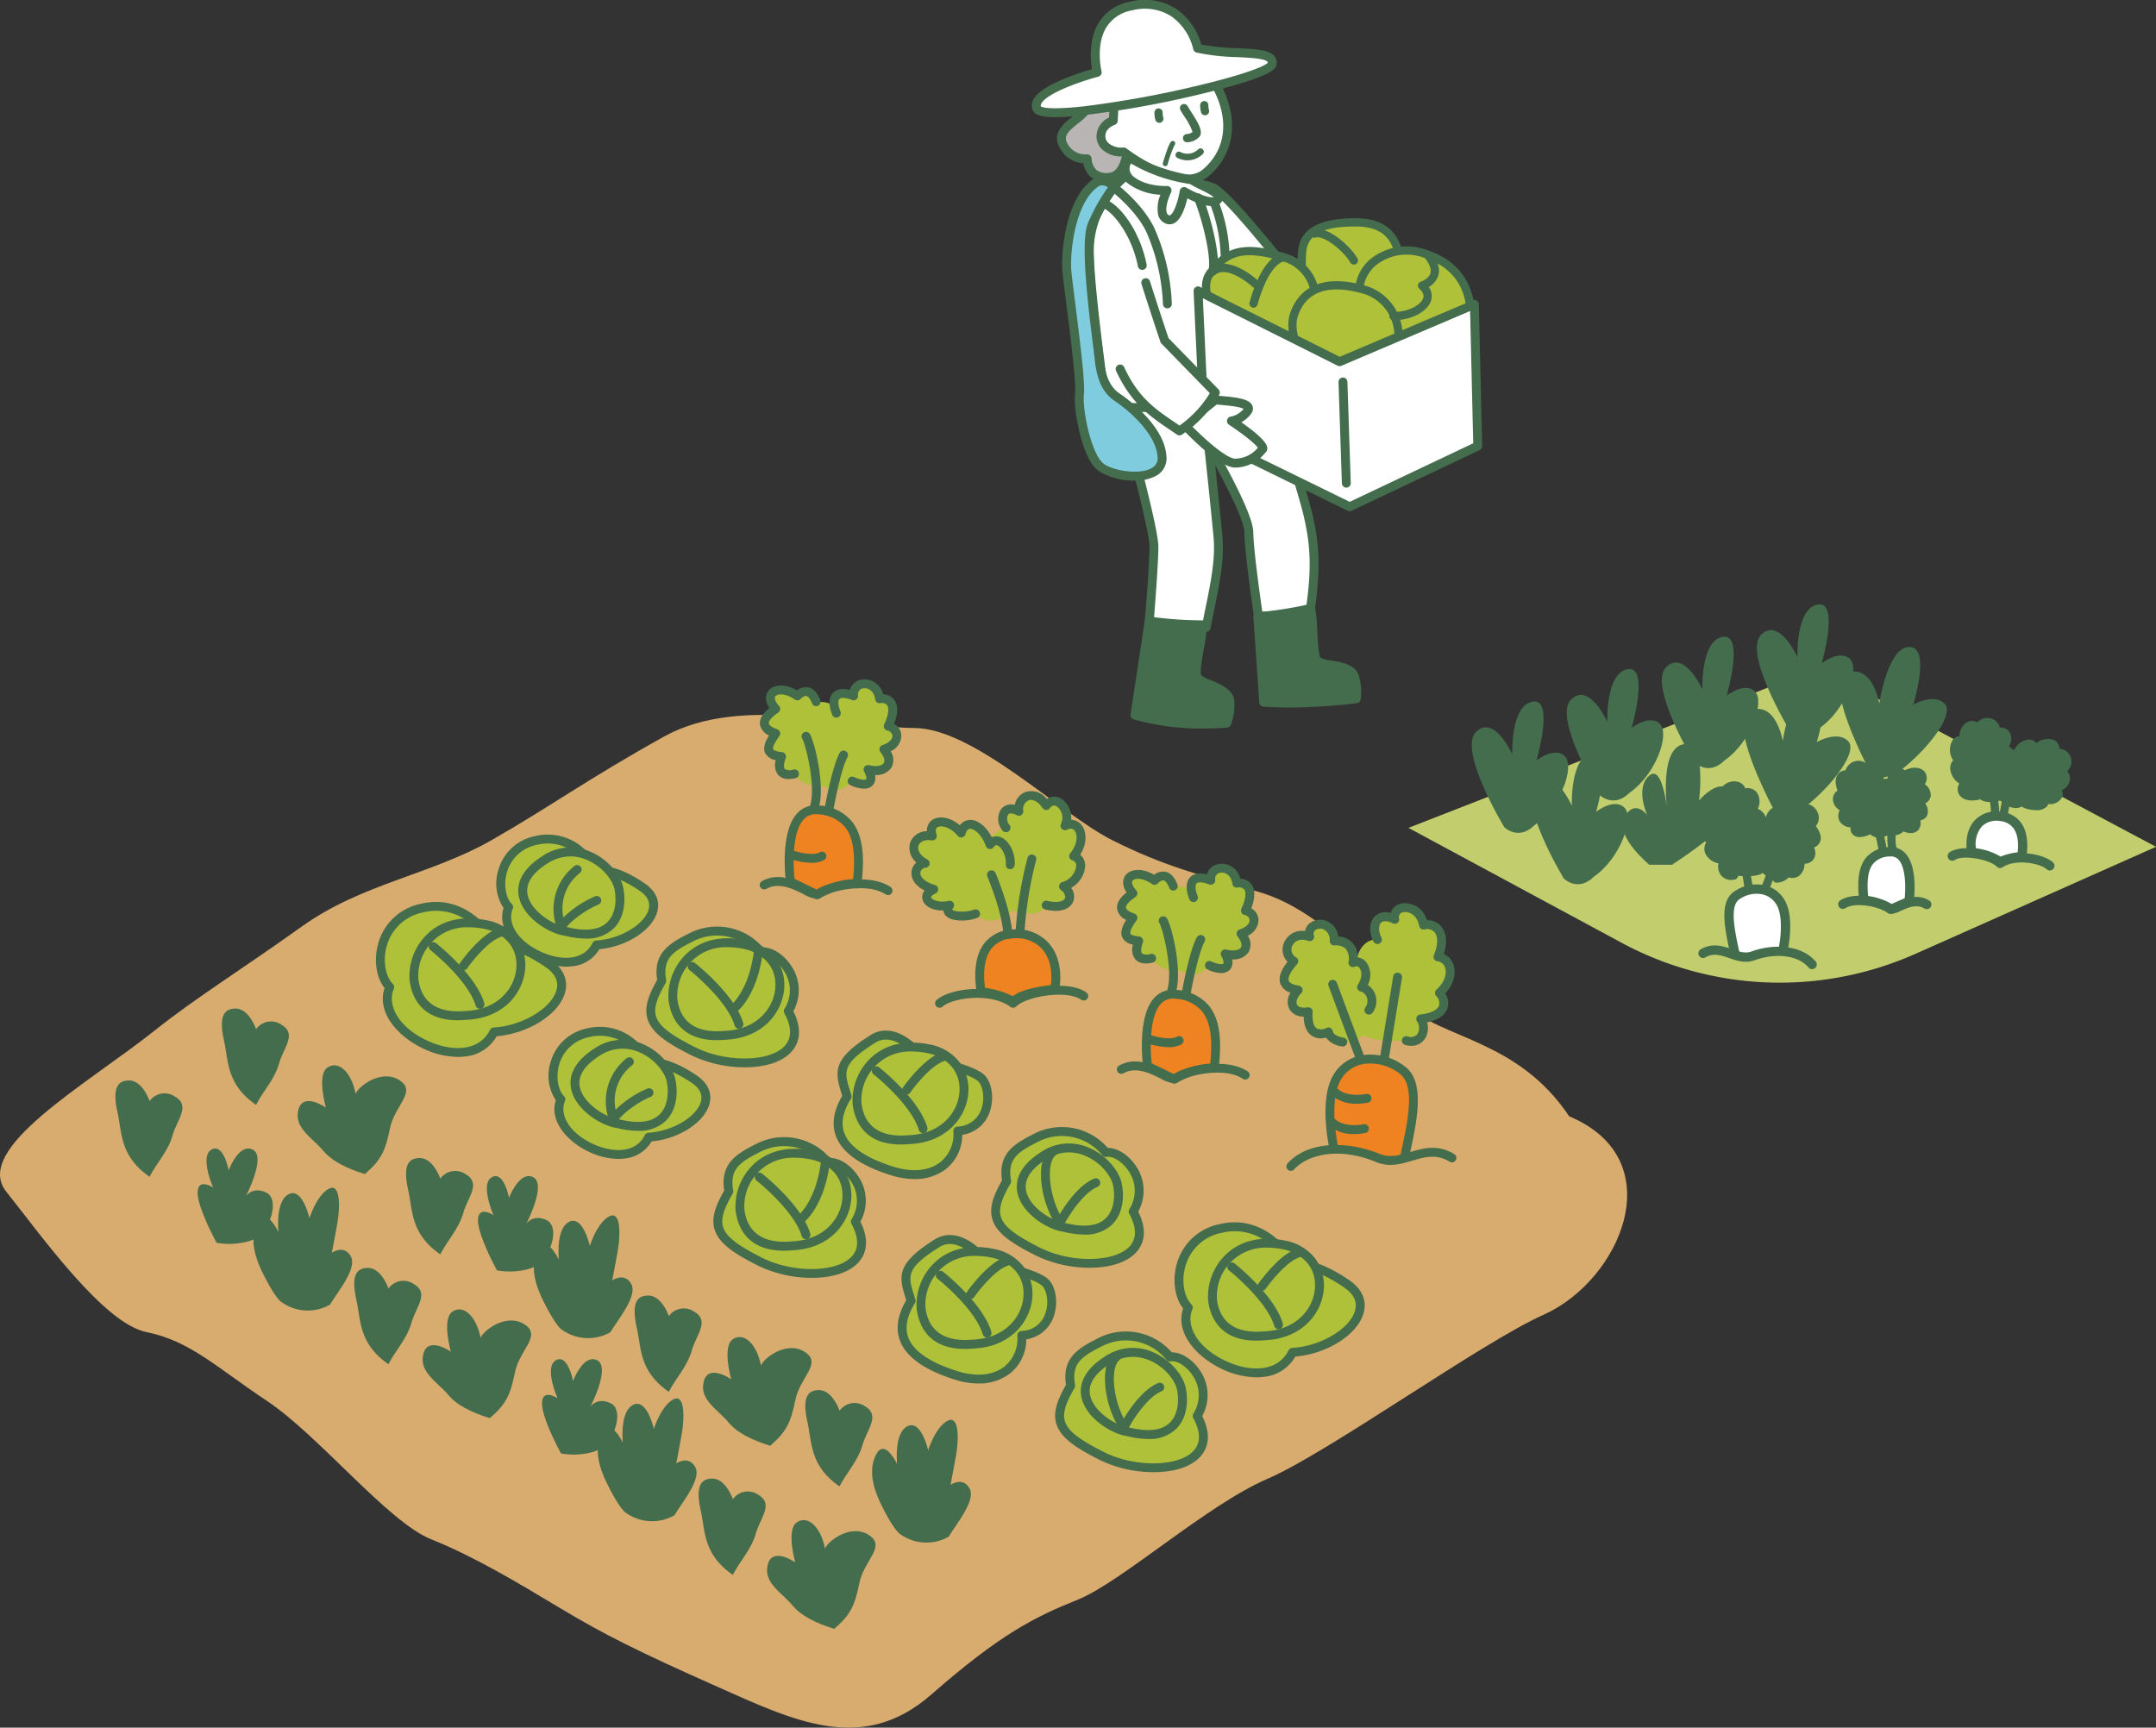 <svg xmlns="http://www.w3.org/2000/svg" width="438.55" height="351.467" viewBox="0 0 438.55 351.467">
  <rect x="0" y="0" width="438.55" height="351.467" fill="#333333" stroke="none"/>
  <g id="illust" transform="translate(-488.394 -1993.533)">
    <path id="パス_1015" data-name="パス 1015" d="M592.634,1757.279c.964,4.352,6.761,25.139,6.761,29.008s-.964,15.469-.964,15.469a24.5,24.5,0,0,0,11.59.965c1.45-7.252,2.9-13.052,2.415-18.373s-1.932-18.855-1.932-18.855,8.208,14.021,8.208,17.886,1.932,16.922,1.932,16.922a19.316,19.316,0,0,0,10.583-1.381c1.45-9.669.524-14.575-.443-18.927s-7.243-24.173-7.243-24.173S592.152,1756.8,592.634,1757.279Z" transform="translate(123.717 318.441)" fill="#fff"/>
    <path id="パス_1016" data-name="パス 1016" d="M604.563,1802.272a28.324,28.324,0,0,0,3.949-.28.9.9,0,0,0,.759-.721q.3-1.518.6-2.953c1.209-5.885,2.255-10.969,1.826-15.676-.305-3.362-1-10.074-1.471-14.518,2.6,4.757,5.942,11.384,5.942,13.631,0,3.89,1.861,16.52,1.943,17.056a.906.906,0,0,0,.706.752,20.064,20.064,0,0,0,11.122-1.431.893.893,0,0,0,.546-.7c1.422-9.488.6-14.525-.454-19.257-.964-4.342-7.006-23.439-7.264-24.251a.932.932,0,0,0-.89-.632c-.078,0-7.771.241-15.391.536-4.478.174-8.055.33-10.629.472-5.425.294-5.45.362-5.7,1a.915.915,0,0,0-.032.568c.284,1.271.943,3.816,1.776,7.029,1.975,7.614,4.956,19.119,4.956,21.76,0,3.788-.954,15.282-.961,15.4a.9.9,0,0,0,.567.916A23.409,23.409,0,0,0,604.563,1802.272Zm3.063-1.992a24.649,24.649,0,0,1-9.871-.784c.209-2.6.911-11.487.911-14.842,0-2.871-2.9-14.053-5.017-22.217-.642-2.467-1.209-4.668-1.553-6.08,3.744-.355,19.025-.92,29.151-1.235,1.092,3.461,6.169,19.622,7.016,23.442,1.032,4.643,1.78,9.226.507,18.082a19.209,19.209,0,0,1-8.963,1.231c-.39-2.7-1.826-12.864-1.826-16.126,0-4-7.481-16.89-8.332-18.345a.906.906,0,0,0-1.681.557c.014.135,1.454,13.592,1.929,18.842.4,4.44-.617,9.4-1.8,15.146C607.945,1798.712,607.785,1799.486,607.626,1800.281Z" transform="translate(125.349 320.073)" fill="#446d4d"/>
    <path id="パス_1017" data-name="パス 1017" d="M558.981,1629.49a19.837,19.837,0,0,0-7.236,13.6c-.557,6.116,3.34,33.183,3.34,33.183s14.405,1.558,26.474-3.12l-2.89-24.78s6.393,9.19,9.9,11.139,14.019,7.689,14.019,7.689l9.342-8.076s-14.8-4.288-18.3-8.576-13.629-17.152-16.741-18.71S558.981,1629.49,558.981,1629.49Z" transform="translate(158.285 399.929)" fill="#fff"/>
    <path id="パス_1018" data-name="パス 1018" d="M559.323,1675.781c5.375,0,13.508-.579,20.89-3.44a.905.905,0,0,0,.571-.951l-2.489-21.365c2.219,2.932,5.761,7.284,8.161,8.618,3.468,1.927,13.92,7.632,14.022,7.692a.907.907,0,0,0,1.025-.11l9.342-8.079a.908.908,0,0,0-.337-1.559c-.145-.042-14.565-4.26-17.851-8.278-.443-.543-1-1.229-1.627-2.01-6.055-7.493-12.739-15.6-15.412-16.939-3.191-1.6-16.734-2.354-18.266-2.435a.9.9,0,0,0-.627.209,20.606,20.606,0,0,0-7.555,14.21c-.56,6.151,3.188,32.284,3.347,33.391a.9.9,0,0,0,.8.771A57.8,57.8,0,0,0,559.323,1675.781ZM578.9,1670.9c-10.087,3.692-21.762,3.1-24.7,2.876-.606-4.31-3.726-26.868-3.234-32.26a18.812,18.812,0,0,1,6.644-12.754c4.318.241,14.845,1.051,17.2,2.226,2.542,1.274,10.832,11.529,14.813,16.46.635.784,1.188,1.47,1.634,2.016,2.975,3.638,13.189,7.135,17.167,8.388l-7.626,6.6c-2.209-1.207-10.459-5.715-13.462-7.383-2.723-1.516-7.849-8.356-9.594-10.866a.9.9,0,0,0-1.642.621Z" transform="translate(159.964 401.582)" fill="#446d4d"/>
    <path id="パス_1019" data-name="パス 1019" d="M563.118,1664.615c-.419-5.015-2.5-8.774-9.183-8.774s-10.434,1.672-10.853,5.85,0,13.791,7.094,15.044S562.7,1671.718,563.118,1664.615Z" transform="translate(210.183 382.931)" fill="#afc039"/>
    <path id="パス_1020" data-name="パス 1020" d="M550.469,1676.206a10.618,10.618,0,0,0,6.669-2.375,14.826,14.826,0,0,0,5.283-10.7c0-.039,0-.078,0-.121-.535-6.421-3.811-9.545-10.016-9.545-7.417,0-11.239,2.162-11.686,6.606a24.7,24.7,0,0,0,.762,8.946c1.216,3.986,3.641,6.407,7.02,7.007A11.365,11.365,0,0,0,550.469,1676.206Zm10.275-13.113a13.113,13.113,0,0,1-4.645,9.417,8.971,8.971,0,0,1-7.307,1.864c-7.594-1.342-6.46-13.609-6.406-14.131.45-4.515,5.591-5.094,10.016-5.094C557.766,1655.15,560.265,1657.528,560.744,1663.094Z" transform="translate(211.717 384.46)" fill="#446d4d"/>
    <path id="パス_1021" data-name="パス 1021" d="M525.524,1683.833c-.418-5.016-3.195-9.4-9.6-11.281-7.094-2.091-12.519,2.506-12.937,6.684s2.5,15.459,9.6,16.716S525.106,1690.937,525.524,1683.833Z" transform="translate(261.966 372.488)" fill="#afc039"/>
    <path id="パス_1022" data-name="パス 1022" d="M512.878,1695.423a10.618,10.618,0,0,0,6.669-2.375,14.827,14.827,0,0,0,5.283-10.7c0-.039,0-.078,0-.121-.5-5.959-4.116-10.226-10.2-12.015a11.7,11.7,0,0,0-10.023,1.323,8.693,8.693,0,0,0-3.982,6.081c-.45,4.508,2.6,16.264,10.285,17.624A11.221,11.221,0,0,0,512.878,1695.423Zm10.274-13.113a13.111,13.111,0,0,1-4.644,9.417,8.967,8.967,0,0,1-7.307,1.864c-6.307-1.114-9.324-11.653-8.91-15.8a7.109,7.109,0,0,1,3.251-4.856,9.984,9.984,0,0,1,8.615-1.108C521,1673.84,522.83,1678.625,523.153,1682.309Z" transform="translate(263.497 374.019)" fill="#446d4d"/>
    <path id="パス_1023" data-name="パス 1023" d="M608.028,1691.929c8.346-4.6,7.931-15.878-.418-18.385s-11.686-1.252-15.026,3.344C589.482,1681.163,595.924,1692.347,608.028,1691.929Z" transform="translate(141.902 372.33)" fill="#afc039"/>
    <path id="パス_1024" data-name="パス 1024" d="M605.838,1691.274c.23,0,.457,0,.691-.011a.825.825,0,0,0,.376-.1,11.943,11.943,0,0,0,6.431-11.554,9.6,9.6,0,0,0-7.009-8.37c-8.154-2.449-12.178-1.53-15.944,3.653-1.369,1.885-1.237,4.8.351,7.795A16.988,16.988,0,0,0,605.838,1691.274Zm.432-1.683a15.33,15.33,0,0,1-14.058-7.7c-1.262-2.378-1.443-4.686-.475-6.02,2.936-4.043,5.8-5.527,14.107-3.031a7.962,7.962,0,0,1,5.825,6.939A10.243,10.243,0,0,1,606.27,1689.591Z" transform="translate(143.429 373.836)" fill="#446d4d"/>
    <path id="パス_1025" data-name="パス 1025" d="M559.859,1712.95c8.346-4.6,7.512-17.55-.833-20.056s-12.937,0-14.607,5.016S547.755,1713.368,559.859,1712.95Z" transform="translate(207.182 359.665)" fill="#afc039"/>
    <path id="パス_1026" data-name="パス 1026" d="M557.613,1712.267c.245,0,.493,0,.745-.014a.83.83,0,0,0,.376-.1,12.426,12.426,0,0,0,6.219-12.3,10.491,10.491,0,0,0-7.219-9.293c-10.913-3.277-14.483,2.073-15.643,5.551-.929,2.79.025,6.783,2.379,9.936A15.784,15.784,0,0,0,557.613,1712.267Zm.486-1.683c-6.967.171-10.679-3.393-12.285-5.544-2.354-3.152-2.765-6.492-2.131-8.4,1.691-5.087,6.385-6.634,13.572-4.476a8.847,8.847,0,0,1,6.034,7.862A10.771,10.771,0,0,1,558.1,1710.584Z" transform="translate(208.711 361.199)" fill="#446d4d"/>
    <path id="パス_1027" data-name="パス 1027" d="M554.959,1697.848l.688,28.823L529.6,1739.024l-29.477-14.412L498.75,1695.1l28.792,14.415Z" transform="translate(233.332 357.608)" fill="#fff"/>
    <path id="パス_1028" data-name="パス 1028" d="M527.95,1738.3a.863.863,0,0,0,.387-.089l26.048-12.353a.909.909,0,0,0,.517-.841l-.684-28.823a.9.9,0,0,0-1.258-.81l-27.034,11.5-28.417-14.224a.9.9,0,0,0-1.308.852l1.372,29.512a.9.9,0,0,0,.507.771l29.477,14.411A.924.924,0,0,0,527.95,1738.3Zm25.13-13.83-25.123,11.916-28.6-13.986-1.273-27.432,27.41,13.719a.913.913,0,0,0,.759.025l26.194-11.146Z" transform="translate(234.981 359.24)" fill="#446d4d"/>
    <path id="パス_1029" data-name="パス 1029" d="M573.188,1767.152h.032a.91.91,0,0,0,.876-.937l-.684-20.588a.907.907,0,0,0-.9-.877h-.032a.91.91,0,0,0-.876.937l.684,20.588A.907.907,0,0,0,573.188,1767.152Z" transform="translate(189.056 325.582)" fill="#446d4d"/>
    <path id="パス_1030" data-name="パス 1030" d="M521.811,1687c3.51,0,6.779-1.64,7.605-3.812a3.1,3.1,0,0,0-.4-2.949A4.2,4.2,0,0,0,530.93,1678c.429-1.316.039-2.793-1.159-4.39a.838.838,0,1,0-1.34,1.008c.847,1.133,1.152,2.094.907,2.861-.372,1.164-1.929,1.672-1.946,1.675a.839.839,0,0,0-.305,1.427c1.142,1.016.854,1.761.762,2.006-.5,1.313-2.95,2.734-6.038,2.734a.838.838,0,0,0,0,1.675Z" transform="translate(250.001 371.683)" fill="#446d4d"/>
    <path id="パス_1031" data-name="パス 1031" d="M576.288,1666.9a.837.837,0,0,0,.727-1.252c-1.493-2.616-6.215-6.787-9.013-5.854a.839.839,0,0,0,.528,1.594c1.571-.525,5.651,2.683,7.027,5.094A.849.849,0,0,0,576.288,1666.9Z" transform="translate(187.504 380.466)" fill="#446d4d"/>
    <path id="パス_1032" data-name="パス 1032" d="M608.547,1684.581a.84.84,0,0,0,.812-.635,28.432,28.432,0,0,1,1.546-4.338c1.22-2.656,2.609-4.238,3.914-4.455a.839.839,0,0,0-.277-1.654c-1.929.32-3.669,2.148-5.173,5.431a29.318,29.318,0,0,0-1.638,4.607.839.839,0,0,0,.61,1.019A1.051,1.051,0,0,0,608.547,1684.581Z" transform="translate(134.831 371.549)" fill="#446d4d"/>
    <path id="パス_1033" data-name="パス 1033" d="M633.922,1684.476a.84.84,0,0,0,.574-1.452c-.262-.245-6.47-5.985-10.278-2.172a.838.838,0,0,0,1.184,1.186c2.634-2.637,7.9,2.158,7.949,2.208A.826.826,0,0,0,633.922,1684.476Z" transform="translate(109.821 367.639)" fill="#446d4d"/>
    <path id="パス_1034" data-name="パス 1034" d="M703.477,1588.378c-1.634,2.453-6.538,4.09-4.9,7.363a5,5,0,0,0,4.9,2.864s0,4.5,4.9,3.681,3.677-15.136,3.677-15.136Z" transform="translate(6.056 427.239)" fill="#b8b5b4"/>
    <path id="パス_1035" data-name="パス 1035" d="M705.551,1601.646a7.87,7.87,0,0,0,1.283-.114c5.567-.93,4.563-14.557,4.432-16.108a.921.921,0,0,0-.337-.632.9.9,0,0,0-.692-.188l-8.58,1.228a.9.9,0,0,0-.624.394,10.818,10.818,0,0,1-2.173,2.07c-1.872,1.5-4.2,3.365-2.787,6.2a5.822,5.822,0,0,0,4.91,3.365,4.826,4.826,0,0,0,1.525,2.762A4.518,4.518,0,0,0,705.551,1601.646Zm3.974-15.108c.266,4.657-.121,12.729-2.992,13.208a3.427,3.427,0,0,1-2.851-.5,3.38,3.38,0,0,1-1-2.3.923.923,0,0,0-.309-.675.907.907,0,0,0-.705-.22,4.092,4.092,0,0,1-3.982-2.371c-.691-1.381.17-2.276,2.3-3.979a13.957,13.957,0,0,0,2.3-2.137Z" transform="translate(7.754 428.887)" fill="#446d4d"/>
    <path id="パス_1036" data-name="パス 1036" d="M665.614,1564.749c3.677,6.545,3.269,13.5-2.042,18s-16.657-4.263-16.657-4.263c-2.8.157-4.552-1.316-4.645-3.024-.134-2.5,2.507-3.351,2.507-3.351l.408-8.59s9.806-6.138,13.891-5.318S665.614,1564.34,665.614,1564.749Z" transform="translate(70.07 445.958)" fill="#fff"/>
    <path id="パス_1037" data-name="パス 1037" d="M658.093,1583.292a6.652,6.652,0,0,0,4.428-1.491c5.417-4.59,6.29-11.895,2.28-19.08-.493-1.53-3.127-6.233-7.179-7.046-1.894-.38-4.935.437-9.048,2.424-2.971,1.438-5.4,2.95-5.5,3.014a.906.906,0,0,0-.425.724l-.383,8.019a4.269,4.269,0,0,0-2.535,4.011,3.726,3.726,0,0,0,1.276,2.574,5.712,5.712,0,0,0,3.985,1.317C646.394,1578.8,652.765,1583.292,658.093,1583.292Zm4.992-20.059a.92.92,0,0,0,.107.319c3.648,6.493,2.96,12.8-1.84,16.865-3.893,3.3-12.522-1.977-15.522-4.288a.924.924,0,0,0-.6-.188,4.138,4.138,0,0,1-3.014-.845,1.918,1.918,0,0,1-.677-1.321c-.1-1.761,1.8-2.414,1.886-2.438a.913.913,0,0,0,.624-.82l.386-8.111c2.936-1.785,9.917-5.537,12.835-4.951C660.714,1558.143,662.9,1562.647,663.085,1563.233Zm-.007-.125Zm.9,0Z" transform="translate(71.702 447.599)" fill="#446d4d"/>
    <path id="パス_1038" data-name="パス 1038" d="M649.479,1539.851c6.538,1.636,15.933,0,15.118,3.272s-46.169,12.683-47.8,9,12.257-7.362,12.257-7.362-2.861-11.454,6.946-13.5S649.032,1537.618,649.479,1539.851Z" transform="translate(82.529 463.494)" fill="#fff"/>
    <path id="パス_1039" data-name="パス 1039" d="M618.928,1552.227c1.053,0,2.35-.061,3.949-.2a197.425,197.425,0,0,0,24.992-4.348c15.387-3.628,15.813-5.335,15.972-5.978a2.055,2.055,0,0,0-.316-1.8c-1.025-1.385-3.751-1.516-7.52-1.7a46.837,46.837,0,0,1-7.41-.752,13.218,13.218,0,0,0-5.148-7.277,11.864,11.864,0,0,0-9.272-1.445,9.439,9.439,0,0,0-6.385,4.192c-2.138,3.411-1.73,7.724-1.425,9.549-2.708.777-10.53,3.248-11.976,6.272a2.447,2.447,0,0,0-.057,2.109C614.663,1551.581,615.518,1552.227,618.928,1552.227Zm43.177-11.04c-.507.561-4,2.179-13.983,4.572A210.418,210.418,0,0,1,624.938,1550c-7.293.823-8.736.206-8.97.05a.655.655,0,0,1,.06-.529c.975-2.041,7.651-4.476,11.625-5.531a.905.905,0,0,0,.645-1.1c-.014-.053-1.28-5.335,1.035-9.02a7.709,7.709,0,0,1,5.219-3.372,10.112,10.112,0,0,1,7.9,1.186,11.419,11.419,0,0,1,4.506,6.7.9.9,0,0,0,.667.7,43.834,43.834,0,0,0,8.293.93c2.514.121,5.637.274,6.155.969C662.1,1541.006,662.13,1541.052,662.1,1541.187Zm-46.172,8.839Zm46.158-8.764Zm-14.239-3.053Z" transform="translate(84.155 465.137)" fill="#446d4d"/>
    <path id="パス_1040" data-name="パス 1040" d="M659.049,1595.8a3.637,3.637,0,0,0,2.422-1.008c1.06-1.062-.22-3.056-1.574-5.168-.287-.448-.56-.874-.723-1.172a.837.837,0,1,0-1.464.813c.191.348.465.77.78,1.264a14.012,14.012,0,0,1,1.7,3.17,2.055,2.055,0,0,1-1.142.427.841.841,0,0,0-.826.848A.828.828,0,0,0,659.049,1595.8Zm1.138-2.016Z" transform="translate(70.796 426.674)" fill="#446d4d"/>
    <path id="パス_1041" data-name="パス 1041" d="M672.795,1614.295a.5.5,0,0,0,.482-.362,22.5,22.5,0,0,1,1.4-3.908.5.5,0,1,0-.716-.706c-.5.5-1.319,3.2-1.652,4.334a.5.5,0,0,0,.34.625A.725.725,0,0,0,672.795,1614.295Z" transform="translate(52.629 413.036)" fill="#446d4d"/>
    <path id="パス_1042" data-name="パス 1042" d="M658.387,1615.862a4.455,4.455,0,0,0,3.116-1.292.67.67,0,0,0-.947-.948,3.123,3.123,0,0,1-3.669.521.672.672,0,0,0-.6,1.2A4.7,4.7,0,0,0,658.387,1615.862Z" transform="translate(71.557 410.291)" fill="#446d4d"/>
    <path id="パス_1043" data-name="パス 1043" d="M680.064,1593.5a.863.863,0,0,0,.266-.043.835.835,0,0,0,.528-1.061h0a3.6,3.6,0,0,1-.11-.955.837.837,0,1,0-1.673,0,5,5,0,0,0,.195,1.488A.836.836,0,0,0,680.064,1593.5Z" transform="translate(44.144 425.013)" fill="#446d4d"/>
    <path id="パス_1044" data-name="パス 1044" d="M653.835,1589.2a.863.863,0,0,0,.266-.043.84.84,0,0,0,.532-1.061h0a3.6,3.6,0,0,1-.11-.955.837.837,0,1,0-1.674,0,4.93,4.93,0,0,0,.2,1.484A.823.823,0,0,0,653.835,1589.2Z" transform="translate(79.669 427.787)" fill="#446d4d"/>
    <path id="パス_1045" data-name="パス 1045" d="M628.354,1757.62c2.769.252,7.8.5,6.542,2.269a5.175,5.175,0,0,1-3.273,2.016s7.3,4.785,6.29,5.793a7.255,7.255,0,0,1-5.534,2.772c-3.021,0-10.317-7.81-10.317-7.81Z" transform="translate(107.252 317.28)" fill="#fff"/>
    <path id="パス_1046" data-name="パス 1046" d="M630.71,1769.726a7.89,7.89,0,0,0,5.967-2.826l.209-.213a1.242,1.242,0,0,0,.354-1.022c-.078-.756-1.1-2.254-5.283-5.157a5.756,5.756,0,0,0,2.007-1.743,1.614,1.614,0,0,0,.231-1.668c-.624-1.348-3.046-1.654-6.673-1.959-.262-.021-.518-.043-.755-.064a.919.919,0,0,0-.649.2l-6.29,5.037a.9.9,0,0,0-.337.643.918.918,0,0,0,.241.685c.075.082,1.879,2.006,4.088,3.965C626.955,1768.377,629.207,1769.726,630.71,1769.726Zm4.62-4.036a6.074,6.074,0,0,1-4.62,2.226c-1.677,0-6.027-3.774-8.981-6.815l5.237-4.2c.131.01.263.021.4.035,1.2.1,4.261.362,5.066.849a4.335,4.335,0,0,1-2.6,1.569.909.909,0,0,0-.379,1.657C631.926,1762.634,634.7,1764.778,635.33,1765.69Zm.273-.28,0,0S635.6,1765.413,635.6,1765.41Z" transform="translate(108.924 318.926)" fill="#446d4d"/>
    <path id="パス_1047" data-name="パス 1047" d="M654.505,1690.4c1.727,5.509,3.843,11.768,3.843,11.768l10.317,10.581a23.1,23.1,0,0,1-7.3,7.809c-4.779-3.276-8.807-5.541-12.079-12.6Z" transform="translate(66.94 360.639)" fill="#fff"/>
    <path id="パス_1048" data-name="パス 1048" d="M659.713,1719.82a.9.9,0,0,0,.482-.138,23.816,23.816,0,0,0,7.616-8.153.9.9,0,0,0-.152-1.054l-10.172-10.433c-.369-1.1-2.234-6.659-3.769-11.554a.9.9,0,1,0-1.726.543c1.712,5.452,3.825,11.721,3.85,11.785a.879.879,0,0,0,.209.341l9.835,10.088a22.589,22.589,0,0,1-6.158,6.581l-.72-.487c-4.283-2.9-7.665-5.182-10.548-11.4a.905.905,0,1,0-1.642.763c3.1,6.677,6.843,9.208,11.179,12.14.4.27.8.543,1.209.824A.888.888,0,0,0,659.713,1719.82Z" transform="translate(68.597 362.282)" fill="#446d4d"/>
    <path id="パス_1049" data-name="パス 1049" d="M660.844,1623.125c2.386,1.523,6.729,2.826,5.208,4.128s-6.729-1.739-6.729-1.739-1.085,6.737-3.474,5.651,0-5.867,0-5.867-4.343.217-7.162-1.956-.432-4.781-.432-4.781S652.594,1621.819,660.844,1623.125Z" transform="translate(69.94 406.978)" fill="#fff"/>
    <path id="パス_1050" data-name="パス 1050" d="M654.727,1630.545a2.039,2.039,0,0,0,.968-.252c1.45-.777,2.262-3.394,2.638-5.037,1.915.983,5.169,2.328,6.669,1.04a1.591,1.591,0,0,0,.62-1.43c-.153-1.2-1.691-1.963-3.637-2.925a25.573,25.573,0,0,1-2.294-1.225.948.948,0,0,0-.344-.131c-7.935-1.253-12.147-4.363-12.189-4.395a.9.9,0,0,0-1.209.114,4.706,4.706,0,0,0-1.167,3.255,4.024,4.024,0,0,0,1.716,2.855,12.086,12.086,0,0,0,6.364,2.115,6.929,6.929,0,0,0-.411,4.284,2.565,2.565,0,0,0,1.39,1.53A2.116,2.116,0,0,0,654.727,1630.545Zm2.96-7.582a.929.929,0,0,0-.386.085.9.9,0,0,0-.507.675c-.333,2.066-1.177,4.558-1.953,4.973a.227.227,0,0,1-.252,0,.778.778,0,0,1-.433-.486c-.365-1.026.34-3.092.865-4.153a.911.911,0,0,0-.053-.9.894.894,0,0,0-.8-.408c-.039,0-4.049.167-6.566-1.768a2.277,2.277,0,0,1-1.018-1.565,2.322,2.322,0,0,1,.28-1.246,33.29,33.29,0,0,0,12.019,4.178c.7.429,1.514.831,2.3,1.221a15.533,15.533,0,0,1,2.514,1.424c-.752.27-3.319-.6-5.559-1.9A.927.927,0,0,0,657.687,1622.963Z" transform="translate(71.576 408.624)" fill="#446d4d"/>
    <path id="パス_1051" data-name="パス 1051" d="M654.7,1885.087c0,2.95-1.964,9.51-.982,10.82s6.548,1.967,6.548,4.916a10.419,10.419,0,0,1-.656,4.263s-10.151.983-18.667-1.64l2.9-19.136A78.678,78.678,0,0,0,654.7,1885.087Z" transform="translate(78.304 235.561)" fill="#446d4d"/>
    <path id="パス_1052" data-name="パス 1052" d="M653.242,1904.536c2.744,0,4.613-.174,4.79-.192a.9.9,0,0,0,.723-.5,11.042,11.042,0,0,0,.751-4.668c0-2.506-2.758-3.642-4.769-4.469a7.415,7.415,0,0,1-1.96-.994c-.337-.586.206-3.635.528-5.459a31.632,31.632,0,0,0,.635-4.817.9.9,0,0,0-.9-.905,78.919,78.919,0,0,1-10.718-.763.906.906,0,0,0-.674.163.893.893,0,0,0-.358.6l-2.9,19.137a.9.9,0,0,0,.628,1A50.247,50.247,0,0,0,653.242,1904.536Zm4.053-1.952c-2.152.149-10.059.514-17-1.427l2.645-17.468a81.276,81.276,0,0,0,9.14.653c-.1,1.03-.33,2.332-.556,3.6-.635,3.567-.982,5.811-.2,6.861a6.445,6.445,0,0,0,2.719,1.58c1.624.667,3.648,1.5,3.648,2.793A12.332,12.332,0,0,1,657.295,1902.584Z" transform="translate(79.967 237.206)" fill="#446d4d"/>
    <path id="パス_1053" data-name="パス 1053" d="M578.928,1877.09c.663,2.875.22,9.708,1.471,10.762s6.825.444,7.484,3.319a10.415,10.415,0,0,1,.319,4.3,107.476,107.476,0,0,1-18.83.7l-1.195-17.39A80.027,80.027,0,0,0,578.928,1877.09Z" transform="translate(176.071 240.218)" fill="#446d4d"/>
    <path id="パス_1054" data-name="パス 1054" d="M572.879,1895.6a118.017,118.017,0,0,0,13.8-.877.908.908,0,0,0,.759-.685,11.151,11.151,0,0,0-.316-4.717c-.564-2.442-3.5-2.928-5.651-3.28a7.48,7.48,0,0,1-2.135-.526c-.461-.493-.617-3.589-.709-5.438a31.01,31.01,0,0,0-.464-4.838.9.9,0,0,0-1.085-.678,78.237,78.237,0,0,1-10.615,1.665.9.9,0,0,0-.837.965l1.2,17.39a.9.9,0,0,0,.836.842C569.387,1895.546,571.152,1895.6,572.879,1895.6Zm12.859-2.584a107.283,107.283,0,0,1-17.16.653L567.5,1877.95a81.058,81.058,0,0,0,9.059-1.42c.135,1.026.2,2.346.266,3.635.184,3.62.344,5.882,1.351,6.73a6.517,6.517,0,0,0,3.007.931c1.734.287,3.893.642,4.183,1.9A12.594,12.594,0,0,1,585.738,1893.012Z" transform="translate(177.714 241.868)" fill="#446d4d"/>
    <path id="パス_1055" data-name="パス 1055" d="M688.29,1658.673h0a.9.9,0,0,0,.9-.905,41.79,41.79,0,0,0-3.358-14.969c-2.163-5.051-7.711-9.318-7.945-9.5a.9.9,0,0,0-1.3.217l-2.187,3.287a.908.908,0,0,0-.092.831.92.92,0,0,0,.624.554c2.113.529,6.123,5.559,7.357,11.93a.9.9,0,1,0,1.776-.344c-1.177-6.092-4.666-11.213-7.555-12.871l1.035-1.551c1.553,1.317,5.105,4.593,6.63,8.157a40.683,40.683,0,0,1,3.209,14.256A.9.9,0,0,0,688.29,1658.673Z" transform="translate(37.563 397.588)" fill="#446d4d"/>
    <path id="パス_1056" data-name="パス 1056" d="M686.139,1632.266c-5.474,3.287-6.566,14.249-6.2,18.267s2.918,21.553,2.553,24.841,1.461,12.786,4.379,14.976,12.771,3.287,12.405-2.19-6.931-10.592-9.122-12.055-3.283-4.018-3.648-7.671-3.283-23.012-1.461-27.4a37.343,37.343,0,0,1,4.378-7.671A2.759,2.759,0,0,0,686.139,1632.266Z" transform="translate(25.482 398.249)" fill="#80ccdf"/>
    <path id="パス_1057" data-name="パス 1057" d="M692.018,1691.407a9.064,9.064,0,0,0,4.269-.912,4.045,4.045,0,0,0,2.23-4.054c-.432-6.5-8.594-12.129-9.523-12.751-1.865-1.246-2.9-3.471-3.251-7.007-.064-.621-.2-1.683-.365-3.028-.773-6.134-2.585-20.5-1.16-23.932a36.734,36.734,0,0,1,4.258-7.465.9.9,0,0,0,.06-1.022,3.664,3.664,0,0,0-4.347-1.491,1.043,1.043,0,0,0-.181.082c-6.059,3.642-6.988,15.292-6.637,19.126.11,1.221.422,3.692.787,6.552.8,6.336,2.014,15.914,1.769,18.107-.365,3.276,1.337,13.251,4.733,15.8A13.71,13.71,0,0,0,692.018,1691.407Zm-5.414-59.656a38.573,38.573,0,0,0-4.056,7.28c-1.418,3.4-.34,13.958,1.035,24.855.167,1.331.3,2.382.362,2.982.411,4.117,1.7,6.766,4.045,8.334,3.1,2.066,8.417,6.787,8.722,11.363a2.252,2.252,0,0,1-1.287,2.339c-2.606,1.416-7.874.419-9.676-.934-2.517-1.888-4.371-11.008-4.02-14.152.248-2.225-.656-9.712-1.773-18.532-.358-2.844-.67-5.3-.78-6.49-.351-3.869.79-14.3,5.679-17.354A1.8,1.8,0,0,1,686.6,1631.752Z" transform="translate(27.144 399.903)" fill="#446d4d"/>
    <path id="パス_1058" data-name="パス 1058" d="M644.048,1655.441a.9.9,0,0,0,.9-.905,33.4,33.4,0,0,0-2.1-10.71.905.905,0,1,0-1.68.675,31.336,31.336,0,0,1,1.968,10.038A.9.9,0,0,0,644.048,1655.441Z" transform="translate(93.555 391.048)" fill="#446d4d"/>
    <path id="パス_1059" data-name="パス 1059" d="M651.713,1655.9a.9.9,0,0,0,.894-.777c.642-4.5-2.248-13.606-3.134-15.381a.9.9,0,1,0-1.617.81c.78,1.558,3.531,10.319,2.961,14.316a.906.906,0,0,0,.769,1.026A.773.773,0,0,0,651.713,1655.9Z" transform="translate(83.45 393.639)" fill="#446d4d"/>
    <path id="パス_1293" data-name="パス 1293" d="M663,2011.466c-10.523-15.8-26.307-15.8-33.32-22.825s-17.536-19.314-29.814-22.825-19.291-5.267-29.814-10.535-28.059-22.825-40.337-22.825-35.075-7.024-50.859,1.758-22.8,14.046-35.075,21.071-26.307,8.778-38.581,17.556-21.464,14.426-29.813,21.071c-13.973,11.118-37.3,24.12-30.289,32.9s19.766,26.8,28.534,28.554,14.029,7.025,24.552,14.046,24.552,24.581,33.32,28.092,17.536,8.778,26.307,14.045,15.784,8.78,31.569,15.8,29.814,14.046,43.843,1.757,21.046-15.8,29.814-19.314,26.307-19.313,38.581-24.582,43.6-27.791,56.121-33.36C673.518,2044.825,684.041,2020.244,663,2011.466Z" transform="translate(144.585 209.177)" fill="#d8ac6f"/>
    <path id="パス_1294" data-name="パス 1294" d="M659.4,1989.79c-3.811-2.056-2.641-6.167,1.468-5.581-1.173-3.525,3.226-3.816,5.868-.586.844-3.1,4.123-1.871,5.68,1.875a4.751,4.751,0,0,1,3.443-2.932c-1.556-1.988-.432-5.016,2.609-3.347-.294-3.229,3.226-4.7,5.574-1.175,2.053-2.645,5.293,1.061,3.811,4.11,2.932-1.469,4.694,2.645,1.759,6.167,2.641.88,1.468,4.99-2.053,6.166,2.347,1.76,1.468,4.991-3.521,3.816-1.276,3-6.772,1.1-6.772,1.1s-4.2,4.079-7.6.664c-2.347.88-7.041.585-5.279-1.761-3.811.88-6.453-1.761-3.226-3.23C656.176,1993.605,657.055,1990.08,659.4,1989.79Z" transform="translate(17.174 179.371)" fill="#afc039"/>
    <path id="パス_1295" data-name="パス 1295" d="M575.7,2037.454c3.226,1.469,4.694.295,3.226-2.35,3.521.88,5.573-1.175,3.226-4.11,3.52-1.175,3.226-4.111.879-4.7,2.053-4.4.294-5.875-1.759-5.58-.585-4.111-5.573-3.816-5.279-.586-3.811-1.47-4.694.586-3.521,3.525-1.411-1.817-.461-2.247-4.106-2.35-1.468-3.819-3.811-1.175-3.811-1.175-3.815-2.645-7.332-.586-4.4,2.645-3.521,2.35-2.641,4.11,0,4.99-2.347,3.231-1.759,4.406,1.174,4.7-1.468,4.111,1.468,3.815,2.641,3.525a4.928,4.928,0,0,0,4.768,2.357C570.435,2038.345,572.938,2040.8,575.7,2037.454Z" transform="translate(158.681 152.498)" fill="#afc039"/>
    <path id="パス_1296" data-name="パス 1296" d="M447.3,2051.123c-2.932-1.761-.879-6.461,3.226-4.991-.879-3.231,4.985-3.816,4.985.88,0,0,4.4-.586,3.811,4.405a1.571,1.571,0,0,1,.734-.17c.195-2.443,1.9-4.683,4.255-4.53-1.468-2.936,0-5.875,3.521-4.111-.585-3.23,4.985-3.525,5.868,1.175,2.347-.585,4.985,1.469,2.932,6.461,2.641.295,3.811,4.112.294,7.341,1.758,2.056,1.174,4.7-3.811,5.286,1.468,2.35,0,5.286-2.932,4.406,0,0-5.79.426-8.116-.845a2.117,2.117,0,0,1-.489-.394,5.289,5.289,0,0,1-4.3,1.53s-2.641-.294-2.932-2.055c-2.641,1.175-4.4-.3-4.106-4.111-3.226.586-4.4-2.056-2.053-4.405C444.364,2056.409,444.654,2054.062,447.3,2051.123Z" transform="translate(304.263 137.955)" fill="#afc039"/>
    <path id="パス_1297" data-name="パス 1297" d="M468.125,2130.308c3.226-4.7,9.679-3.816,13.2-.88s1.758,10.57.294,17.326l-3.833.841-10.615-2.609S464.9,2135.008,468.125,2130.308Z" transform="translate(292.525 81.971)" fill="#f08321"/>
    <path id="パス_1298" data-name="パス 1298" d="M480.01,2146.012a.908.908,0,0,0,.883-.713l.1-.472c1.478-6.806,3.159-14.522-.7-17.742a11.483,11.483,0,0,0-8.647-2.541,8.352,8.352,0,0,0-5.878,3.6c-3.411,4.97-1.188,14.97-1.092,15.391a.9.9,0,1,0,1.762-.4c-.021-.1-2.141-9.648.819-13.964a6.558,6.558,0,0,1,4.634-2.837,9.765,9.765,0,0,1,7.243,2.138c3.017,2.516,1.464,9.662.092,15.963l-.1.475a.9.9,0,0,0,.691,1.076A.783.783,0,0,0,480.01,2146.012Z" transform="translate(294.133 83.618)" fill="#446d4d"/>
    <path id="パス_1299" data-name="パス 1299" d="M473.855,2096.023a.9.9,0,0,0,.89-.759l2.719-16.705a.905.905,0,1,0-1.787-.291l-2.719,16.7a.906.906,0,0,0,.748,1.04A1.018,1.018,0,0,0,473.855,2096.023Z" transform="translate(296.105 113.898)" fill="#446d4d"/>
    <path id="パス_1300" data-name="パス 1300" d="M500.937,2098.426a.883.883,0,0,0,.316-.057.906.906,0,0,0,.532-1.164l-5.573-14.976a.9.9,0,1,0-1.695.631l5.573,14.976A.907.907,0,0,0,500.937,2098.426Z" transform="translate(264.112 111.232)" fill="#446d4d"/>
    <path id="パス_1301" data-name="パス 1301" d="M451.134,2066.7a3.25,3.25,0,0,0,2.659-1.278,3.911,3.911,0,0,0,.549-3.482c2.7-.564,3.73-1.771,4.109-2.744a3.5,3.5,0,0,0-.408-3.152c2.446-2.629,1.929-5.055,1.695-5.771A3.717,3.717,0,0,0,457.75,2048c1.011-3.124.124-4.835-.539-5.609a3.662,3.662,0,0,0-2.9-1.25,4.635,4.635,0,0,0-5.081-3.411,2.808,2.808,0,0,0-2.29,1.953,3.188,3.188,0,0,0-3.226.685c-1.127,1.129-1.237,3.188-.273,5.118a.9.9,0,1,0,1.617-.809c-.677-1.352-.546-2.549-.064-3.028.447-.447,1.312-.4,2.372.131a.9.9,0,0,0,1.294-.973,1.012,1.012,0,0,1,.9-1.3c1.071-.2,2.765.539,3.187,2.8a.906.906,0,0,0,1.11.714,1.938,1.938,0,0,1,1.989.557c.78.905.741,2.613-.113,4.682a.921.921,0,0,0,.057.806.9.9,0,0,0,.677.437,1.825,1.825,0,0,1,1.557,1.328c.34,1.051.057,2.77-1.773,4.448a.906.906,0,0,0-.074,1.256,2.041,2.041,0,0,1,.6,2c-.351.9-1.744,1.552-3.829,1.8a.9.9,0,0,0-.659,1.38,2.323,2.323,0,0,1,.078,2.612,1.708,1.708,0,0,1-1.985.444.9.9,0,0,0-.518,1.733A4.713,4.713,0,0,0,451.134,2066.7Z" transform="translate(324.325 139.594)" fill="#446d4d"/>
    <path id="パス_1302" data-name="パス 1302" d="M500.495,2072.973a.906.906,0,0,0,.1-1.806c-.507-.061-2-.43-2.141-1.306a.908.908,0,0,0-.464-.65.89.89,0,0,0-.794-.027,2.167,2.167,0,0,1-2.028.1c-.642-.455-.936-1.661-.808-3.312a.911.911,0,0,0-1.064-.963c-1.032.189-1.836-.021-2.113-.546-.3-.586.032-1.5.861-2.329a.907.907,0,0,0-.5-1.537c-1.156-.177-1.883-.533-2.049-1.005-.234-.66.4-1.919,1.705-3.369a.9.9,0,0,0-.206-1.381,1.8,1.8,0,0,1-.752-2.392c.393-.834,1.471-1.591,3.209-.969a.906.906,0,0,0,1.177-1.09.963.963,0,0,1,.248-1.076,1.741,1.741,0,0,1,1.769-.138,2.37,2.37,0,0,1,1.195,2.332.906.906,0,0,0,1.025.9,2.972,2.972,0,0,1,2.191.642,3.251,3.251,0,0,1,.6,2.758.9.9,0,0,0,1.3.913.72.72,0,0,1,.879.224c.56.621.691,1.938-.284,3.476a.905.905,0,0,0,.766,1.39,2.168,2.168,0,0,1,1.046,1.122,2.214,2.214,0,0,1-.333,2.169.905.905,0,0,0,1.507,1,3.938,3.938,0,0,0,.337-4.207,4.138,4.138,0,0,0-1.29-1.445,4.364,4.364,0,0,0-.4-4.72,2.617,2.617,0,0,0-1.67-.884,4.017,4.017,0,0,0-3.932-4.25,3.9,3.9,0,0,0-2.17-3.067,3.511,3.511,0,0,0-3.694.4,2.624,2.624,0,0,0-.908,1.562,3.956,3.956,0,0,0-4.194,2.188,3.552,3.552,0,0,0,.631,4.067c-1.39,1.754-1.879,3.251-1.447,4.459a3.13,3.13,0,0,0,2.053,1.831,3.327,3.327,0,0,0-.259,3.267,3.164,3.164,0,0,0,2.943,1.582c.043,2.266.865,3.355,1.6,3.873a3.344,3.344,0,0,0,2.925.394,4.7,4.7,0,0,0,3.347,1.811A.18.18,0,0,0,500.495,2072.973Z" transform="translate(261.038 133.456)" fill="#446d4d"/>
    <path id="パス_1303" data-name="パス 1303" d="M495.823,2146.862a11.491,11.491,0,0,0,2.227-.209.905.905,0,0,0-.376-1.771h0c-.035.007-3.7.756-5.669-.969a.905.905,0,1,0-1.191,1.363A7.608,7.608,0,0,0,495.823,2146.862Z" transform="translate(268.592 71.21)" fill="#446d4d"/>
    <path id="パス_1304" data-name="パス 1304" d="M497.293,2164.232a11.334,11.334,0,0,0,2.226-.21.9.9,0,0,0-.376-1.77h0c-.035.006-3.7.756-5.669-.97a.905.905,0,0,0-1.191,1.364A7.586,7.586,0,0,0,497.293,2164.232Z" transform="translate(266.601 60.006)" fill="#446d4d"/>
    <path id="パス_1305" data-name="パス 1305" d="M442.67,2181.542a.913.913,0,0,0,.67-.294c2.68-2.954,9.037-4.682,16.664-1.5,2.673,1.114,5.073.4,7.4-.281,2.51-.742,4.882-1.441,7.57.217a.9.9,0,0,0,.95-1.54c-3.375-2.081-6.378-1.193-9.027-.408-2.113.625-4.109,1.21-6.19.344-5.91-2.468-14.281-2.908-18.7,1.952a.906.906,0,0,0,.06,1.279A.892.892,0,0,0,442.67,2181.542Z" transform="translate(308.287 50.188)" fill="#446d4d"/>
    <path id="パス_1306" data-name="パス 1306" d="M593.673,2104.932c.879-7.635.177-14.167-7.743-15.047s-5.811,14.621-5.811,14.621l5.407,2.627S590.188,2104.446,593.673,2104.932Z" transform="translate(141.708 105.937)" fill="#f08321"/>
    <path id="パス_1307" data-name="パス 1307" d="M583.891,2106.395a.879.879,0,0,0,.45-.12c.042-.025,4.442-2.532,7.573-2.088a.894.894,0,0,0,.677-.18.91.91,0,0,0,.344-.615c.486-4.213.706-9.474-1.932-12.79a9.376,9.376,0,0,0-6.609-3.258,5.106,5.106,0,0,0-4.435,1.491c-3.73,3.827-2.432,13.73-2.376,14.149a.9.9,0,0,0,.5.692l5.407,2.627A.969.969,0,0,0,583.891,2106.395Zm7.264-4.067a17.692,17.692,0,0,0-7.289,2.143l-4.545-2.208c-.326-2.942-.507-9.663,1.936-12.166a3.331,3.331,0,0,1,2.939-.955,7.556,7.556,0,0,1,5.393,2.588c1.645,2.07,2.159,5.357,1.642,10.6Z" transform="translate(143.339 107.581)" fill="#446d4d"/>
    <path id="パス_1308" data-name="パス 1308" d="M603.241,2115.6a5.264,5.264,0,0,0,2.6-.575.9.9,0,0,0-.9-1.572c-1.376.788-4.443-.018-5.407-.362a.907.907,0,0,0-.61,1.708A14.331,14.331,0,0,0,603.241,2115.6Z" transform="translate(122.838 90.978)" fill="#446d4d"/>
    <path id="パス_1309" data-name="パス 1309" d="M604.141,2061.118a.905.905,0,0,0,.869-.657c1.245-4.366-.844-13.127-1.854-14.81a.9.9,0,1,0-1.549.934c.706,1.178,2.769,9.513,1.666,13.381a.906.906,0,0,0,.62,1.119A.985.985,0,0,0,604.141,2061.118Z" transform="translate(122.618 134.73)" fill="#446d4d"/>
    <path id="パス_1310" data-name="パス 1310" d="M586.825,2068.646a.907.907,0,0,0,.89-.746c.014-.081,1.457-8.1,2.833-10.583a.905.905,0,1,0-1.581-.881c-1.521,2.744-2.971,10.8-3.031,11.146a.906.906,0,0,0,.73,1.05A1.149,1.149,0,0,0,586.825,2068.646Z" transform="translate(142.867 127.789)" fill="#446d4d"/>
    <path id="パス_1311" data-name="パス 1311" d="M562.271,2037.346a2.342,2.342,0,0,0,1.8-.685,2.255,2.255,0,0,0,.454-2.1,3.667,3.667,0,0,0,3.315-1.434,3.18,3.18,0,0,0-.131-3.383,3.609,3.609,0,0,0,2.187-3.219,2.855,2.855,0,0,0-1.475-2.364c1.028-2.637.6-4.1.021-4.888a2.925,2.925,0,0,0-2.251-1.14,3.907,3.907,0,0,0-4.18-3,2.966,2.966,0,0,0-2.609,2.136c-1.5-.379-2.638-.191-3.382.561-.911.926-.979,2.523-.188,4.5a.9.9,0,1,0,1.677-.671c-.581-1.452-.472-2.286-.2-2.559s1.078-.355,2.56.216a.89.89,0,0,0,.869-.124.91.91,0,0,0,.355-.806,1.228,1.228,0,0,1,1.131-1.462c.964-.11,2.109.546,2.354,2.257a.913.913,0,0,0,.351.6.889.889,0,0,0,.67.171,1.474,1.474,0,0,1,1.393.387c.478.646.262,2.108-.582,3.912a.906.906,0,0,0,.6,1.26,1.252,1.252,0,0,1,1.081,1.072c.021.554-.5,1.38-2.028,1.892a.907.907,0,0,0-.422,1.423c.734.919.986,1.757.674,2.24-.323.5-1.365.827-2.975.426a.905.905,0,0,0-1.01,1.317c.514.927.5,1.445.411,1.541s-.78.316-2.471-.454a.906.906,0,0,0-.748,1.65A6.671,6.671,0,0,0,562.271,2037.346Z" transform="translate(174.49 154.145)" fill="#446d4d"/>
    <path id="パス_1312" data-name="パス 1312" d="M607.516,2037.656a5.72,5.72,0,0,0,1.365-.177.905.905,0,0,0-.436-1.757,2.082,2.082,0,0,1-1.755-.107c-.1-.114-.393-.61.185-2.233a.909.909,0,0,0-.089-.788.9.9,0,0,0-.673-.415c-1.518-.153-1.748-.508-1.78-.575-.046-.1-.2-.7,1.248-2.691a.9.9,0,0,0-.444-1.391c-1.188-.4-1.656-.88-1.7-1.2-.053-.4.422-1.182,1.915-2.179a.907.907,0,0,0,.17-1.363c-.762-.838-1.042-1.619-.72-1.988.464-.529,2.088-.578,3.935.7a.908.908,0,0,0,1.191-.142c.2-.22.759-.657,1.17-.578.379.071.791.611,1.124,1.477a.9.9,0,1,0,1.684-.65c-.592-1.537-1.429-2.414-2.489-2.609a2.968,2.968,0,0,0-2.255.629c-2.493-1.463-4.726-1.161-5.723-.018-.663.756-.911,2.055.121,3.61-1.418,1.125-2.064,2.251-1.915,3.354a3.01,3.01,0,0,0,1.837,2.229c-.958,1.534-1.2,2.652-.8,3.554a2.9,2.9,0,0,0,2.181,1.473,3.238,3.238,0,0,0,.486,3.017A2.817,2.817,0,0,0,607.516,2037.656Z" transform="translate(113.988 151.879)" fill="#446d4d"/>
    <path id="パス_1313" data-name="パス 1313" d="M571.9,2132.855a1.433,1.433,0,0,0,1.064-.437c.822-.82,8.842-3.209,12.937-.472a.906.906,0,0,0,1-1.509c-4.588-3.063-13.278-.947-15.107.6a9.7,9.7,0,0,1-1.854-.795c-2.329-1.157-5.85-2.9-9.211-1.015a.9.9,0,0,0,.886,1.575c2.528-1.423,5.414.011,7.52,1.059A7.193,7.193,0,0,0,571.9,2132.855Z" transform="translate(155.311 81.076)" fill="#446d4d"/>
    <path id="パス_1314" data-name="パス 1314" d="M780.614,1931.764c3.226,1.469,4.694.295,3.226-2.35,3.521.88,5.574-1.175,3.226-4.111,3.521-1.175,3.226-4.111.879-4.7,2.053-4.405.294-5.874-1.759-5.58-.585-4.11-5.573-3.816-5.279-.585-3.811-1.47-4.694.585-3.521,3.524-1.411-1.817-.461-2.247-4.105-2.349-1.468-3.816-3.812-1.175-3.812-1.175-3.811-2.645-7.332-.586-4.4,2.645-3.521,2.349-2.641,4.11,0,4.99-2.347,3.23-1.759,4.406,1.173,4.7-1.468,4.111,1.468,3.819,2.641,3.525a4.929,4.929,0,0,0,4.769,2.357C775.345,1932.655,777.852,1935.108,780.614,1931.764Z" transform="translate(-118.878 220.67)" fill="#afc039"/>
    <path id="パス_1315" data-name="パス 1315" d="M798.583,1999.251c.879-7.635.177-14.167-7.743-15.047s-5.811,14.621-5.811,14.621l5.407,2.627S795.1,1998.762,798.583,1999.251Z" transform="translate(-135.851 174.105)" fill="#f08321"/>
    <path id="パス_1316" data-name="パス 1316" d="M788.8,2000.7a.885.885,0,0,0,.45-.121c.042-.025,4.442-2.527,7.573-2.087a.892.892,0,0,0,.677-.181.909.909,0,0,0,.344-.614c.486-4.213.706-9.474-1.932-12.79a9.365,9.365,0,0,0-6.609-3.259,5.1,5.1,0,0,0-4.435,1.491c-3.73,3.827-2.432,13.73-2.376,14.149a.91.91,0,0,0,.5.692l5.407,2.627A.91.91,0,0,0,788.8,2000.7Zm7.269-4.068a17.686,17.686,0,0,0-7.29,2.144l-4.545-2.208c-.326-2.943-.507-9.662,1.936-12.165a3.338,3.338,0,0,1,2.939-.955,7.557,7.557,0,0,1,5.393,2.588c1.645,2.069,2.159,5.356,1.641,10.6Z" transform="translate(-134.22 175.755)" fill="#446d4d"/>
    <path id="パス_1317" data-name="パス 1317" d="M808.154,2009.914a5.252,5.252,0,0,0,2.592-.574.905.905,0,0,0-.9-1.573c-1.376.788-4.443-.018-5.407-.362a.907.907,0,0,0-.61,1.708A14.33,14.33,0,0,0,808.154,2009.914Z" transform="translate(-154.722 159.15)" fill="#446d4d"/>
    <path id="パス_1318" data-name="パス 1318" d="M809.052,1955.426a.9.9,0,0,0,.869-.656c1.244-4.366-.844-13.127-1.854-14.81a.905.905,0,1,0-1.553.93c.706,1.178,2.769,9.513,1.667,13.383a.906.906,0,0,0,.872,1.153Z" transform="translate(-154.943 202.906)" fill="#446d4d"/>
    <path id="パス_1319" data-name="パス 1319" d="M791.724,1962.957a.908.908,0,0,0,.89-.745c.014-.082,1.457-8.1,2.833-10.585a.905.905,0,1,0-1.581-.881c-1.521,2.744-2.971,10.805-3.031,11.146a.906.906,0,0,0,.73,1.051A1.256,1.256,0,0,0,791.724,1962.957Z" transform="translate(-134.68 195.963)" fill="#446d4d"/>
    <path id="パス_1320" data-name="パス 1320" d="M767.181,1931.658a2.343,2.343,0,0,0,1.8-.685,2.256,2.256,0,0,0,.454-2.1,3.66,3.66,0,0,0,3.315-1.434,3.182,3.182,0,0,0-.131-3.384,3.609,3.609,0,0,0,2.187-3.219,2.853,2.853,0,0,0-1.475-2.364c1.028-2.638.6-4.1.021-4.888a2.919,2.919,0,0,0-2.251-1.14,3.917,3.917,0,0,0-4.18-3,2.967,2.967,0,0,0-2.609,2.137c-1.507-.379-2.641-.191-3.382.561-.911.926-.979,2.523-.188,4.5a.9.9,0,1,0,1.677-.671c-.581-1.452-.472-2.287-.2-2.56s1.078-.355,2.56.217a.891.891,0,0,0,.869-.124.907.907,0,0,0,.354-.8,1.228,1.228,0,0,1,1.131-1.462c.961-.117,2.11.546,2.351,2.258a.915.915,0,0,0,.351.6.887.887,0,0,0,.67.17,1.474,1.474,0,0,1,1.393.388c.479.645.262,2.108-.581,3.911a.906.906,0,0,0,.6,1.26A1.253,1.253,0,0,1,773,1920.9c.021.554-.5,1.38-2.028,1.892a.909.909,0,0,0-.422,1.426c.734.919.985,1.758.673,2.24-.323.5-1.365.831-2.975.427a.905.905,0,0,0-1.01,1.317c.514.926.5,1.444.411,1.541s-.78.315-2.471-.455a.906.906,0,0,0-.748,1.651A6.8,6.8,0,0,0,767.181,1931.658Z" transform="translate(-103.07 222.318)" fill="#446d4d"/>
    <path id="パス_1321" data-name="パス 1321" d="M812.413,1931.967a5.731,5.731,0,0,0,1.365-.178.905.905,0,0,0-.436-1.757,2.081,2.081,0,0,1-1.755-.106c-.1-.114-.394-.61.184-2.233a.91.91,0,0,0-.089-.788.9.9,0,0,0-.674-.416c-1.518-.152-1.748-.507-1.78-.575-.046-.1-.2-.7,1.248-2.691a.9.9,0,0,0-.443-1.392c-1.188-.4-1.656-.88-1.7-1.2-.053-.4.422-1.182,1.915-2.179a.907.907,0,0,0,.17-1.363c-.762-.838-1.042-1.619-.72-1.988.464-.529,2.088-.583,3.935.7a.908.908,0,0,0,1.191-.142c.2-.22.759-.661,1.17-.579.38.071.791.61,1.124,1.476a.9.9,0,0,0,1.688-.649c-.592-1.537-1.429-2.414-2.489-2.609a2.944,2.944,0,0,0-2.255.628c-2.493-1.462-4.726-1.16-5.722-.017-.663.756-.911,2.055.12,3.61-1.418,1.125-2.063,2.25-1.915,3.354a3.019,3.019,0,0,0,1.836,2.229c-.957,1.533-1.2,2.652-.8,3.553a2.915,2.915,0,0,0,2.18,1.474,3.24,3.24,0,0,0,.486,3.017A2.813,2.813,0,0,0,812.413,1931.967Z" transform="translate(-163.558 220.053)" fill="#446d4d"/>
    <path id="パス_1322" data-name="パス 1322" d="M776.812,2027.162a1.434,1.434,0,0,0,1.064-.437c.819-.823,8.842-3.209,12.937-.476a.906.906,0,0,0,1-1.508c-4.588-3.063-13.278-.948-15.107.6a9.892,9.892,0,0,1-1.854-.792c-2.329-1.157-5.85-2.907-9.211-1.015a.9.9,0,0,0,.886,1.576c2.524-1.424,5.41.01,7.52,1.058A7.157,7.157,0,0,0,776.812,2027.162Z" transform="translate(-122.249 149.254)" fill="#446d4d"/>
    <path id="パス_1323" data-name="パス 1323" d="M671.846,2067.085c-.88-5.579.057-11.2,6.215-11.789,5.556-.529,9.973,3.524,8.8,11.16-.478.153-6.74.579-8.491,2.649C677.363,2068.147,673.491,2067.139,671.846,2067.085Z" transform="translate(16.111 128.255)" fill="#f08321"/>
    <path id="パス_1324" data-name="パス 1324" d="M676.725,2068.358h.05a.907.907,0,0,0,.641-.319c1.209-1.432,5.687-2.024,7.155-2.218a5.828,5.828,0,0,0,.918-.153.907.907,0,0,0,.62-.724c.61-3.977-.209-7.391-2.312-9.62a8.828,8.828,0,0,0-7.467-2.577,7.5,7.5,0,0,0-5.467,2.772c-1.709,2.2-2.247,5.682-1.556,10.055a.9.9,0,0,0,.865.763c1.6.054,5.173,1.051,5.932,1.772A.9.9,0,0,0,676.725,2068.358Zm7.683-4.342-.074.011c-2.893.384-5.992.955-7.69,2.269a18.093,18.093,0,0,0-5.651-1.7c-.337-2.609-.316-5.885,1.3-7.969a5.669,5.669,0,0,1,4.209-2.08,7.066,7.066,0,0,1,5.981,2.019C684.082,2058.263,684.755,2060.889,684.408,2064.016Zm-14.21,1.42Z" transform="translate(17.76 129.903)" fill="#446d4d"/>
    <path id="パス_1325" data-name="パス 1325" d="M683.682,2025.713a.907.907,0,0,0,.9-.862,77.99,77.99,0,0,1,2.315-13.9.9.9,0,1,0-1.744-.469,78.286,78.286,0,0,0-2.376,14.291.9.9,0,0,0,.862.944A.128.128,0,0,1,683.682,2025.713Z" transform="translate(12.253 157.564)" fill="#446d4d"/>
    <path id="パス_1326" data-name="パス 1326" d="M700.767,2032.826h.053a.906.906,0,0,0,.851-.958c-.3-5.091-3.283-12.115-3.411-12.414a.9.9,0,1,0-1.663.714c.028.071,2.989,7.032,3.269,11.806A.9.9,0,0,0,700.767,2032.826Z" transform="translate(-7.36 151.698)" fill="#446d4d"/>
    <path id="パス_1327" data-name="パス 1327" d="M666.267,1997.814c2.432,0,3.258-1.281,3.478-1.757a2.907,2.907,0,0,0-.369-2.925,5.452,5.452,0,0,0,2.858-4.448,2.93,2.93,0,0,0-1.014-2.3c1.482-2.321,1.319-4.707.284-6.017a2.737,2.737,0,0,0-2.113-1.075,4.65,4.65,0,0,0-1.961-4.26,2.678,2.678,0,0,0-3,.021,3.988,3.988,0,0,0-4.315-1.424,3.436,3.436,0,0,0-2.2,2.638,2.637,2.637,0,0,0-2.719.773,3.6,3.6,0,0,0,.227,4.427.9.9,0,1,0,1.425-1.115,1.853,1.853,0,0,1-.273-2.136c.422-.5,1.354-.068,1.737.142a.909.909,0,0,0,.929-.035.9.9,0,0,0,.4-.838,1.935,1.935,0,0,1,1.071-2.144c.709-.252,1.833.025,2.847,1.555a.906.906,0,0,0,.72.4.89.89,0,0,0,.748-.348c.447-.579.922-.7,1.439-.376a2.864,2.864,0,0,1,.848,3.536.905.905,0,0,0,1.216,1.207c.67-.334,1.191-.273,1.549.181.6.753.713,2.673-.89,4.6a.905.905,0,0,0,.411,1.437,1.1,1.1,0,0,1,.819,1.154,3.976,3.976,0,0,1-2.875,3.294.905.905,0,0,0-.255,1.583c.705.529,1.035,1.239.808,1.729-.28.6-1.493.976-3.577.487a.906.906,0,0,0-.415,1.764A9.854,9.854,0,0,0,666.267,1997.814Z" transform="translate(36.894 181.019)" fill="#446d4d"/>
    <path id="パス_1328" data-name="パス 1328" d="M705.8,2009.539a9.31,9.31,0,0,0,3.116-.518.9.9,0,0,0-.635-1.693c-1.734.65-4.084.408-4.439,0a1.017,1.017,0,0,1,.2-.366.909.909,0,0,0,.035-1.036.9.9,0,0,0-.961-.387c-1.992.457-3.4-.224-3.559-.707-.061-.174.234-.511.911-.82a.906.906,0,0,0-.117-1.693c-2.3-.678-3.046-1.771-2.989-2.5a1.159,1.159,0,0,1,1.085-1.019.9.9,0,0,0,.316-1.694c-1.582-.851-2.032-2.027-1.773-2.811.277-.845,1.329-1.267,2.684-1.072a.9.9,0,0,0,.986-1.182c-.177-.532-.287-1.224.206-1.5.752-.415,2.641-.022,4.106,1.767a.9.9,0,0,0,1.571-.334c.192-.706.51-1.075.943-1.093.8-.021,2.315,1.036,3.2,3.507a.9.9,0,0,0,1.574.237c.387-.514.649-.415.787-.362.883.344,1.858,2.221,1.695,3.837a.9.9,0,1,0,1.8.181c.237-2.357-1.092-5.022-2.836-5.7a2.247,2.247,0,0,0-1.812.039c-1.1-2.2-2.836-3.606-4.474-3.549a2.533,2.533,0,0,0-2.01,1.1c-1.737-1.494-3.939-2.038-5.414-1.221a2.505,2.505,0,0,0-1.283,2.417,3.61,3.61,0,0,0-3.436,2.353,3.873,3.873,0,0,0,1.273,4.011,2.844,2.844,0,0,0-.986,1.935c-.05.61.042,2.467,2.67,3.766a2.049,2.049,0,0,0-.383,1.974c.454,1.345,2.177,2.144,4.194,2.083a1.756,1.756,0,0,0,.34.9C703,2009.212,704.376,2009.539,705.8,2009.539Z" transform="translate(-21.761 171.265)" fill="#446d4d"/>
    <path id="パス_1329" data-name="パス 1329" d="M653.918,2089.506a.911.911,0,0,0,.6-.224c2.067-1.811,9.771-2.928,13.827.049a.9.9,0,0,0,1.173-.088c.982-.984,3.528-1.881,6.329-2.24,2.989-.38,5.619-.049,6.871.863a.9.9,0,0,0,1.064-1.462c-3.482-2.535-11.821-1.179-14.962,1.071-4.758-2.928-12.838-1.885-15.5.447a.907.907,0,0,0-.085,1.279A.916.916,0,0,0,653.918,2089.506Z" transform="translate(25.59 109.043)" fill="#446d4d"/>
    <path id="パス_1330" data-name="パス 1330" d="M520.029,2248.694c9.509-.562,18.369-8.847,11.1-13.887s-11.144-4.047-11.144-4.047-5.034-9.52-14.543-7.281-9.966,12.731-6.612,16.087C494.91,2248.527,514.995,2258.775,520.029,2248.694Z" transform="translate(231.278 19.961)" fill="#afc039"/>
    <path id="パス_1331" data-name="パス 1331" d="M511.043,2252.125a11.665,11.665,0,0,0,1.471-.089,8.265,8.265,0,0,0,6.435-4.118c6.5-.561,12.661-4.462,13.895-8.863.706-2.52-.3-4.875-2.843-6.635-5.857-4.061-9.686-4.355-11.186-4.27-1.308-2.073-6.534-9.24-15.224-7.192a11.3,11.3,0,0,0-8.743,8.075c-.95,3.341-.411,6.965,1.294,9.081-1.673,4.884,2.613,9.85,7.91,12.335A16.724,16.724,0,0,0,511.043,2252.125Zm8.19-22.178c1.337,0,4.655.44,9.736,3.961,1.911,1.324,2.627,2.889,2.131,4.656-1.035,3.7-7,7.242-12.767,7.583a.9.9,0,0,0-.755.5c-2.276,4.562-8.052,4.373-12.76,2.166-6.212-2.914-8.126-7.5-6.8-10.521a.91.91,0,0,0-.188-1c-1.333-1.335-2.184-4.427-1.237-7.757a9.543,9.543,0,0,1,7.417-6.808,10.9,10.9,0,0,1,10,2.57,16.46,16.46,0,0,1,3.538,4.256.9.9,0,0,0,1.021.451A2.856,2.856,0,0,1,519.233,2229.947Z" transform="translate(232.919 21.603)" fill="#446d4d"/>
    <path id="パス_1332" data-name="パス 1332" d="M530.984,2251.4c12.866-.562,15.1-16.24,3.914-18.48s-15.1,6.719-14.543,11.2S523.85,2252.062,530.984,2251.4Z" transform="translate(214.683 13.882)" fill="#afc039"/>
    <path id="パス_1333" data-name="パス 1333" d="M527.625,2250.742q.84,0,1.776-.084c7.68-.345,11.569-5.619,11.938-10.379a9.19,9.19,0,0,0-1.706-6.173,9.9,9.9,0,0,0-6.2-3.72c-6.1-1.221-9.824.8-11.877,2.709a11.876,11.876,0,0,0-3.741,9.492C518.208,2245.727,520.027,2250.742,527.625,2250.742Zm2.272-18.912a16.039,16.039,0,0,1,3.18.334c3.212.642,6.832,3.12,6.456,7.979-.308,3.993-3.641,8.423-10.236,8.707a.141.141,0,0,0-.043,0c-5.715.528-9.051-1.716-9.647-6.492A9.878,9.878,0,0,1,529.9,2231.83Z" transform="translate(216.326 15.527)" fill="#446d4d"/>
    <path id="パス_1334" data-name="パス 1334" d="M531.1,2244.271a.907.907,0,0,0,.741-.387c1.042-1.49,4.3-5.541,6.818-6.381a.906.906,0,0,0-.574-1.719c-3.6,1.2-7.559,6.823-7.726,7.061a.9.9,0,0,0,.224,1.26A.871.871,0,0,0,531.1,2244.271Z" transform="translate(214.005 11.836)" fill="#446d4d"/>
    <path id="パス_1335" data-name="パス 1335" d="M551.668,2257.2a.922.922,0,0,0,.259-.04.9.9,0,0,0,.606-1.124c-1.741-5.809-9.488-11.953-9.817-12.211a.9.9,0,1,0-1.117,1.422c.075.062,7.626,6.053,9.2,11.31A.912.912,0,0,0,551.668,2257.2Z" transform="translate(196.792 6.74)" fill="#446d4d"/>
    <path id="パス_1336" data-name="パス 1336" d="M651.617,2184.868c3.8-6.148-2.046-12.587-5.556-12a11.461,11.461,0,0,0-14.327-2.93c-4.095,2.049-6.726,3.806-5.846,8.783-4.095,7.024-2.925,9.658,6.432,14.344S657.467,2195.7,651.617,2184.868Z" transform="translate(67.268 55.133)" fill="#afc039"/>
    <path id="パス_1337" data-name="パス 1337" d="M641.089,2194.664c3.811,0,7.343-.918,9.353-3,1.443-1.491,2.67-4.145.539-8.418a8.828,8.828,0,0,0-.5-9.333c-1.5-2.24-3.772-3.652-5.7-3.634a12.351,12.351,0,0,0-15.114-2.8c-4.109,2.054-7.194,4.067-6.389,9.417-2.014,3.521-2.585,5.825-1.964,7.9.858,2.89,4.056,4.984,8.938,7.43A25.143,25.143,0,0,0,641.089,2194.664Zm3.772-22.576c1.287,0,3,1.158,4.12,2.836a7.036,7.036,0,0,1,.2,7.824.907.907,0,0,0-.029.905c1.549,2.873,1.546,5.144-.011,6.755-3.1,3.206-11.891,3.305-18.085.2-5.183-2.6-7.431-4.37-8.013-6.325-.475-1.594.092-3.549,1.957-6.752a.925.925,0,0,0,.11-.614c-.748-4.248,1.152-5.708,5.361-7.816a10.6,10.6,0,0,1,13.228,2.7.9.9,0,0,0,.844.313A2.3,2.3,0,0,1,644.861,2172.088Z" transform="translate(68.936 56.778)" fill="#446d4d"/>
    <path id="パス_1338" data-name="パス 1338" d="M644.354,2194.134c10.527,2.634,11.7-4.683,10.817-8.782s-7.9-10.245-14.912-5.854C629.8,2186.047,639.678,2193.548,644.354,2194.134Z" transform="translate(60.498 49.09)" fill="#afc039"/>
    <path id="パス_1339" data-name="パス 1339" d="M646.774,2193.945a7.8,7.8,0,0,0,5.651-2.006c2.315-2.24,2.542-5.825,1.982-8.434-.514-2.407-2.971-5.665-6.665-7.231a10.055,10.055,0,0,0-9.608.8c-4.921,3.077-5.389,6.29-4.914,8.444.918,4.172,6.109,7.42,9.318,7.85A17.861,17.861,0,0,0,646.774,2193.945Zm-3.116-16.716a8.66,8.66,0,0,1,3.379.71c3.1,1.314,5.2,4.039,5.605,5.941.436,2.037.312,5.027-1.471,6.752-1.648,1.594-4.421,1.917-8.243.962a.922.922,0,0,0-.106-.022c-2.656-.333-7.112-3.187-7.832-6.449-.507-2.3.872-4.5,4.106-6.521A8.507,8.507,0,0,1,643.657,2177.229Z" transform="translate(62.145 50.746)" fill="#446d4d"/>
    <path id="パス_1340" data-name="パス 1340" d="M649.935,2193.779H650a.9.9,0,0,0,.752-.5c.652-1.309,3.733-6.463,6.846-7.766a.9.9,0,0,0-.7-1.668c-3.052,1.274-5.708,5.129-6.977,7.227-2.262-4.359-2.769-10.621-.752-12.033a.9.9,0,0,0-1.035-1.484c-1.642,1.15-2.326,3.737-1.922,7.283a20.348,20.348,0,0,0,2.978,8.544A.89.89,0,0,0,649.935,2193.779Z" transform="translate(54.04 49.47)" fill="#446d4d"/>
    <path id="パス_1341" data-name="パス 1341" d="M735.024,2132.783c7.016-.584,7.016-8.781,4.677-10.83s-11.7-3.806-11.7-3.806-5.322-7.195-10.232-4.1c-7.9,4.976-6.726,7.024-5.262,11.71-5.261,8.486,1.755,12.878,9.357,15.221S735.315,2139.518,735.024,2132.783Z" transform="translate(-51.807 90.827)" fill="#afc039"/>
    <path id="パス_1342" data-name="パス 1342" d="M724.554,2140.921a10.283,10.283,0,0,0,6.367-2,8.871,8.871,0,0,0,3.365-6.993,6.929,6.929,0,0,0,5.641-4.834c.911-2.769.347-6.052-1.277-7.476-2.272-1.991-9.9-3.578-11.785-3.951a17.883,17.883,0,0,0-3.248-3.116c-2.868-2.085-5.623-2.4-7.97-.924-7.733,4.874-7.36,7.348-5.868,12.043.032.1.067.21.1.317-1.766,3-2.194,5.757-1.28,8.207,1.262,3.375,5.084,6.065,11.356,8A15.715,15.715,0,0,0,724.554,2140.921Zm-5.811-28.384c3.506,0,6.853,4.441,6.9,4.5a.924.924,0,0,0,.56.352c2.535.475,9.5,2.051,11.267,3.595.947.827,1.486,3.309.748,5.549a5.211,5.211,0,0,1-4.907,3.7.9.9,0,0,0-.83.94,7.3,7.3,0,0,1-2.659,6.319c-2.262,1.749-5.662,2.1-9.332.973-5.708-1.757-9.137-4.083-10.193-6.9-.745-1.992-.294-4.341,1.34-6.976a.91.91,0,0,0,.1-.749c-.074-.245-.152-.482-.223-.713-1.3-4.086-1.787-5.616,5.105-9.961A3.931,3.931,0,0,1,718.743,2112.538Z" transform="translate(-50.165 92.479)" fill="#446d4d"/>
    <path id="パス_1343" data-name="パス 1343" d="M734.933,2138.987c12.866-.561,15.1-16.239,3.914-18.479s-15.1,6.719-14.544,11.2S727.8,2139.647,734.933,2138.987Z" transform="translate(-61.576 86.39)" fill="#afc039"/>
    <path id="パス_1344" data-name="パス 1344" d="M731.572,2138.333q.84,0,1.776-.085c7.679-.345,11.569-5.619,11.938-10.379a9.191,9.191,0,0,0-1.705-6.174,9.9,9.9,0,0,0-6.2-3.72c-6.1-1.221-9.828.8-11.877,2.708a11.862,11.862,0,0,0-3.737,9.492C722.155,2133.317,723.974,2138.333,731.572,2138.333Zm2.273-18.913a16.137,16.137,0,0,1,3.18.334c3.212.642,6.832,3.12,6.456,7.979-.308,3.994-3.641,8.423-10.235,8.71a.177.177,0,0,0-.042,0c-5.712.53-9.052-1.713-9.647-6.492a9.885,9.885,0,0,1,10.289-10.536Z" transform="translate(-59.931 88.034)" fill="#446d4d"/>
    <path id="パス_1345" data-name="パス 1345" d="M735.051,2131.861a.905.905,0,0,0,.741-.387c1.042-1.491,4.3-5.541,6.818-6.382a.906.906,0,0,0-.574-1.719c-3.6,1.2-7.559,6.823-7.725,7.061a.9.9,0,0,0,.223,1.26A.874.874,0,0,0,735.051,2131.861Z" transform="translate(-62.254 84.343)" fill="#446d4d"/>
    <path id="パス_1346" data-name="パス 1346" d="M755.608,2144.794a.949.949,0,0,0,.259-.04.905.905,0,0,0,.606-1.125c-1.741-5.808-9.487-11.952-9.817-12.21a.9.9,0,0,0-1.117,1.423c.074.061,7.626,6.052,9.2,11.31A.909.909,0,0,0,755.608,2144.794Z" transform="translate(-79.454 79.249)" fill="#446d4d"/>
    <path id="パス_1347" data-name="パス 1347" d="M614.89,2302.038c3.8-6.148-2.046-12.587-5.556-12a11.459,11.459,0,0,0-14.327-2.928c-4.095,2.048-6.726,3.805-5.846,8.781-4.095,7.025-2.925,9.659,6.431,14.345S620.737,2312.868,614.89,2302.038Z" transform="translate(117.017 -20.445)" fill="#afc039"/>
    <path id="パス_1348" data-name="パス 1348" d="M604.373,2311.834c3.811,0,7.343-.919,9.353-3,1.443-1.49,2.67-4.146.539-8.419a8.825,8.825,0,0,0-.5-9.332c-1.486-2.219-3.726-3.635-5.644-3.635h-.064a12.352,12.352,0,0,0-15.114-2.8c-4.109,2.056-7.2,4.068-6.389,9.418-2.014,3.521-2.585,5.825-1.968,7.9.858,2.888,4.056,4.984,8.938,7.429A25.28,25.28,0,0,0,604.373,2311.834Zm3.776-22.575c1.287,0,3,1.157,4.12,2.835a7.035,7.035,0,0,1,.2,7.823.907.907,0,0,0-.028.9c1.549,2.872,1.546,5.144-.011,6.755-3.1,3.206-11.891,3.3-18.085.2-5.183-2.595-7.431-4.368-8.013-6.325-.475-1.593.092-3.55,1.957-6.751a.925.925,0,0,0,.11-.614c-.748-4.25,1.152-5.708,5.36-7.813a10.6,10.6,0,0,1,13.228,2.7.908.908,0,0,0,.844.313A1.521,1.521,0,0,1,608.149,2289.259Z" transform="translate(118.67 -18.8)" fill="#446d4d"/>
    <path id="パス_1349" data-name="パス 1349" d="M607.632,2311.3c10.526,2.634,11.7-4.682,10.817-8.782s-7.9-10.244-14.912-5.853C593.078,2303.213,602.956,2310.718,607.632,2311.3Z" transform="translate(110.238 -26.488)" fill="#afc039"/>
    <path id="パス_1350" data-name="パス 1350" d="M610.047,2311.107a7.8,7.8,0,0,0,5.651-2.007c2.315-2.24,2.542-5.824,1.982-8.434-.514-2.406-2.971-5.665-6.669-7.231a10.063,10.063,0,0,0-9.608.8c-4.921,3.077-5.389,6.293-4.914,8.444.918,4.172,6.109,7.419,9.318,7.849A17.674,17.674,0,0,0,610.047,2311.107Zm-3.12-16.713a8.673,8.673,0,0,1,3.379.71c3.1,1.313,5.2,4.043,5.606,5.942.436,2.038.312,5.027-1.472,6.751-1.648,1.595-4.421,1.917-8.243.963a.861.861,0,0,0-.106-.021c-2.656-.334-7.112-3.189-7.832-6.45-.507-2.3.872-4.5,4.106-6.521A8.513,8.513,0,0,1,606.927,2294.395Z" transform="translate(111.893 -24.827)" fill="#446d4d"/>
    <path id="パス_1351" data-name="パス 1351" d="M613.2,2310.949h.06a.911.911,0,0,0,.752-.5c.652-1.31,3.734-6.467,6.85-7.765a.9.9,0,0,0-.695-1.669c-3.053,1.274-5.708,5.128-6.978,7.227-2.262-4.363-2.769-10.624-.751-12.033a.9.9,0,0,0-1.036-1.484c-1.642,1.149-2.326,3.736-1.921,7.284a20.353,20.353,0,0,0,2.978,8.543A.883.883,0,0,0,613.2,2310.949Z" transform="translate(103.793 -26.111)" fill="#446d4d"/>
    <path id="パス_1352" data-name="パス 1352" d="M698.3,2249.954c7.016-.586,7.016-8.782,4.676-10.83s-11.7-3.8-11.7-3.8-5.322-7.2-10.232-4.1c-7.9,4.977-6.725,7.025-5.261,11.71-5.261,8.487,1.755,12.879,9.356,15.222S698.595,2256.684,698.3,2249.954Z" transform="translate(-2.068 15.248)" fill="#afc039"/>
    <path id="パス_1353" data-name="パス 1353" d="M687.827,2258.093a10.289,10.289,0,0,0,6.368-2,8.87,8.87,0,0,0,3.365-6.993,6.931,6.931,0,0,0,5.64-4.835c.911-2.769.348-6.052-1.276-7.476-2.273-1.992-9.9-3.579-11.788-3.95a17.916,17.916,0,0,0-3.248-3.117c-2.868-2.08-5.623-2.4-7.97-.923-7.733,4.874-7.36,7.348-5.868,12.041.032.1.067.209.1.316-1.765,3-2.194,5.757-1.28,8.207,1.262,3.376,5.084,6.066,11.356,8A15.661,15.661,0,0,0,687.827,2258.093Zm-5.811-28.383c3.506,0,6.854,4.44,6.893,4.5a.917.917,0,0,0,.56.351c2.535.476,9.5,2.052,11.267,3.6.943.826,1.485,3.309.748,5.548a5.21,5.21,0,0,1-4.907,3.7.906.906,0,0,0-.83.941,7.3,7.3,0,0,1-2.659,6.319c-2.262,1.75-5.662,2.1-9.328.972-5.708-1.757-9.136-4.083-10.193-6.9-.744-1.991-.294-4.341,1.34-6.979a.912.912,0,0,0,.1-.749c-.074-.244-.152-.483-.224-.714-1.3-4.085-1.787-5.616,5.106-9.96A3.92,3.92,0,0,1,682.016,2229.71Z" transform="translate(-0.416 16.898)" fill="#446d4d"/>
    <path id="パス_1354" data-name="パス 1354" d="M698.214,2256.158c12.866-.562,15.1-16.241,3.914-18.48s-15.1,6.72-14.544,11.2S691.083,2256.818,698.214,2256.158Z" transform="translate(-11.837 10.812)" fill="#afc039"/>
    <path id="パス_1355" data-name="パス 1355" d="M694.852,2255.492q.84,0,1.776-.085c7.68-.345,11.569-5.619,11.938-10.379a9.192,9.192,0,0,0-1.706-6.173,9.9,9.9,0,0,0-6.2-3.721c-6.1-1.22-9.824.8-11.877,2.709a11.86,11.86,0,0,0-3.737,9.492C685.435,2250.48,687.254,2255.492,694.852,2255.492Zm2.272-18.913a16.148,16.148,0,0,1,3.18.334c3.212.642,6.832,3.12,6.456,7.98-.308,3.993-3.641,8.424-10.236,8.707a.179.179,0,0,0-.042,0c-5.712.529-9.052-1.714-9.647-6.492a9.879,9.879,0,0,1,10.289-10.532Z" transform="translate(-10.192 12.463)" fill="#446d4d"/>
    <path id="パス_1356" data-name="パス 1356" d="M698.331,2249.022a.9.9,0,0,0,.741-.387c1.042-1.491,4.3-5.542,6.818-6.382a.906.906,0,0,0-.574-1.719c-3.6,1.2-7.559,6.822-7.725,7.06a.9.9,0,0,0,.223,1.26A.891.891,0,0,0,698.331,2249.022Z" transform="translate(-12.515 8.77)" fill="#446d4d"/>
    <path id="パス_1357" data-name="パス 1357" d="M718.888,2261.964a.932.932,0,0,0,.259-.04.906.906,0,0,0,.606-1.125c-1.741-5.807-9.488-11.951-9.817-12.21a.9.9,0,0,0-1.117,1.423c.075.06,7.626,6.052,9.2,11.309A.909.909,0,0,0,718.888,2261.964Z" transform="translate(-29.715 3.671)" fill="#446d4d"/>
    <path id="パス_1358" data-name="パス 1358" d="M849.47,2070c3.8-6.148-2.046-12.587-5.556-12a11.46,11.46,0,0,0-14.327-2.929c-4.1,2.049-6.726,3.806-5.847,8.782-4.095,7.025-2.925,9.658,6.432,14.344S855.316,2080.829,849.47,2070Z" transform="translate(-200.732 129.228)" fill="#afc039"/>
    <path id="パス_1359" data-name="パス 1359" d="M838.948,2079.794c3.811,0,7.343-.918,9.353-3,1.443-1.49,2.67-4.144.539-8.418a8.828,8.828,0,0,0-.5-9.334c-1.5-2.24-3.769-3.666-5.7-3.634a12.351,12.351,0,0,0-15.114-2.8c-4.109,2.055-7.194,4.067-6.389,9.417-2.014,3.521-2.585,5.824-1.964,7.9.861,2.889,4.056,4.984,8.938,7.43A25.209,25.209,0,0,0,838.948,2079.794Zm3.776-22.575c1.287,0,3,1.157,4.12,2.835a7.037,7.037,0,0,1,.2,7.824.908.908,0,0,0-.029.9c1.55,2.872,1.546,5.143-.01,6.755-3.1,3.206-11.891,3.3-18.085.2-5.183-2.594-7.431-4.368-8.013-6.324-.475-1.594.092-3.55,1.957-6.753a.922.922,0,0,0,.11-.613c-.748-4.249,1.152-5.708,5.361-7.814a10.6,10.6,0,0,1,13.228,2.7.909.909,0,0,0,.844.313A1.749,1.749,0,0,1,842.724,2057.219Z" transform="translate(-199.074 130.872)" fill="#446d4d"/>
    <path id="パス_1360" data-name="パス 1360" d="M840.573,2079.186c12.866-.56,15.1-16.239,3.914-18.479s-15.1,6.719-14.543,11.2S833.44,2079.851,840.573,2079.186Z" transform="translate(-204.67 124.963)" fill="#afc039"/>
    <path id="パス_1361" data-name="パス 1361" d="M837.214,2078.527q.841,0,1.776-.086c7.679-.343,11.569-5.619,11.938-10.38a9.208,9.208,0,0,0-1.705-6.175,9.9,9.9,0,0,0-6.2-3.721c-6.1-1.22-9.825.8-11.877,2.709a11.877,11.877,0,0,0-3.74,9.492C827.8,2073.511,829.617,2078.527,837.214,2078.527Zm2.273-18.913a16.069,16.069,0,0,1,3.18.333c3.212.643,6.832,3.121,6.456,7.98-.308,3.993-3.641,8.422-10.236,8.711a.209.209,0,0,0-.043,0c-5.712.529-9.052-1.714-9.647-6.493a9.884,9.884,0,0,1,10.289-10.534Z" transform="translate(-203.027 126.615)" fill="#446d4d"/>
    <path id="パス_1362" data-name="パス 1362" d="M840.693,2076.472a.9.9,0,0,0,.574-.206c.16-.13,3.946-3.347,5.031-11.707a.9.9,0,1,0-1.794-.233c-.986,7.585-4.361,10.522-4.393,10.551a.9.9,0,0,0,.582,1.6Z" transform="translate(-202.786 122.91)" fill="#446d4d"/>
    <path id="パス_1363" data-name="パス 1363" d="M861.248,2085a.94.94,0,0,0,.259-.039.906.906,0,0,0,.606-1.125c-1.741-5.807-9.488-11.952-9.817-12.211a.905.905,0,0,0-1.117,1.425c.074.06,7.626,6.051,9.2,11.309A.911.911,0,0,0,861.248,2085Z" transform="translate(-222.547 117.816)" fill="#446d4d"/>
    <path id="パス_1364" data-name="パス 1364" d="M811,2190.659c3.8-6.148-2.046-12.587-5.556-12a11.46,11.46,0,0,0-14.327-2.929c-4.095,2.048-6.726,3.806-5.846,8.782-4.095,7.024-2.925,9.658,6.432,14.343S816.846,2201.489,811,2190.659Z" transform="translate(-148.623 51.398)" fill="#afc039"/>
    <path id="パス_1365" data-name="パス 1365" d="M800.478,2200.455c3.811,0,7.343-.919,9.353-3,1.443-1.491,2.669-4.146.539-8.419a8.825,8.825,0,0,0-.5-9.333c-1.5-2.24-3.772-3.667-5.7-3.635a12.351,12.351,0,0,0-15.114-2.8c-4.109,2.054-7.193,4.068-6.389,9.417-2.014,3.521-2.585,5.824-1.964,7.9.862,2.889,4.056,4.984,8.938,7.43A25.168,25.168,0,0,0,800.478,2200.455Zm3.776-22.576c1.287,0,3,1.157,4.12,2.836a7.034,7.034,0,0,1,.2,7.823.907.907,0,0,0-.028.905c1.549,2.872,1.546,5.144-.011,6.755-3.1,3.206-11.892,3.305-18.085.2-5.183-2.595-7.431-4.37-8.013-6.325-.475-1.595.092-3.549,1.957-6.752a.923.923,0,0,0,.11-.614c-.748-4.249,1.152-5.708,5.361-7.812a10.6,10.6,0,0,1,13.228,2.7.907.907,0,0,0,.844.312A1.887,1.887,0,0,1,804.254,2177.878Z" transform="translate(-146.965 53.043)" fill="#446d4d"/>
    <path id="パス_1366" data-name="パス 1366" d="M802.1,2199.858c12.866-.561,15.1-16.24,3.914-18.48s-15.1,6.72-14.544,11.2S794.97,2200.518,802.1,2199.858Z" transform="translate(-152.56 47.127)" fill="#afc039"/>
    <path id="パス_1367" data-name="パス 1367" d="M798.742,2199.19q.84,0,1.776-.085c7.679-.345,11.568-5.619,11.938-10.379a9.192,9.192,0,0,0-1.705-6.173,9.9,9.9,0,0,0-6.2-3.721c-6.1-1.224-9.825.8-11.877,2.708a11.862,11.862,0,0,0-3.737,9.492C789.325,2194.177,791.144,2199.19,798.742,2199.19Zm2.272-18.913a16.13,16.13,0,0,1,3.181.333c3.212.643,6.832,3.121,6.457,7.98-.309,3.994-3.641,8.425-10.236,8.708a.179.179,0,0,0-.042,0c-5.712.529-9.051-1.715-9.647-6.493a9.877,9.877,0,0,1,10.289-10.531Z" transform="translate(-150.915 48.781)" fill="#446d4d"/>
    <path id="パス_1368" data-name="パス 1368" d="M802.223,2197.133a.9.9,0,0,0,.574-.206c.16-.131,3.946-3.347,5.031-11.707a.9.9,0,1,0-1.794-.234c-.986,7.586-4.361,10.521-4.393,10.55a.9.9,0,0,0,.582,1.6Z" transform="translate(-150.677 45.08)" fill="#446d4d"/>
    <path id="パス_1369" data-name="パス 1369" d="M822.778,2205.664a.933.933,0,0,0,.259-.039.9.9,0,0,0,.606-1.125c-1.741-5.808-9.488-11.952-9.817-12.211a.9.9,0,0,0-1.117,1.424c.074.061,7.626,6.052,9.2,11.31A.914.914,0,0,0,822.778,2205.664Z" transform="translate(-170.438 39.987)" fill="#446d4d"/>
    <path id="パス_1370" data-name="パス 1370" d="M921.806,2022.477c8.016-.472,15.486-7.462,9.356-11.71s-9.4-3.411-9.4-3.411-4.244-8.026-12.264-6.138-8.406,10.731-5.574,13.563C900.629,2022.334,917.563,2030.974,921.806,2022.477Z" transform="translate(-312.069 163.294)" fill="#afc039"/>
    <path id="パス_1371" data-name="パス 1371" d="M913.938,2025.245a9.741,9.741,0,0,0,1.258-.078,7.109,7.109,0,0,0,5.5-3.479c5.5-.5,10.718-3.823,11.767-7.571.613-2.187-.259-4.228-2.453-5.75-4.847-3.358-8.08-3.685-9.431-3.628a15.943,15.943,0,0,0-3.017-3.5,10.927,10.927,0,0,0-9.934-2.556,9.668,9.668,0,0,0-7.477,6.911,9.048,9.048,0,0,0,1.071,7.724c-1.372,4.171,2.269,8.392,6.768,10.5A14.2,14.2,0,0,0,913.938,2025.245Zm6.9-18.7c1.092,0,3.865.358,8.13,3.315,1.556,1.079,2.141,2.346,1.741,3.773-.858,3.067-5.829,6.006-10.636,6.29a.9.9,0,0,0-.755.5c-1.879,3.759-6.665,3.593-10.573,1.76-5.155-2.417-6.754-6.2-5.669-8.686a.911.911,0,0,0-.188-1c-1.255-1.256-1.688-4.008-1.007-6.4a7.923,7.923,0,0,1,6.151-5.644,9.06,9.06,0,0,1,8.3,2.13,13.745,13.745,0,0,1,2.957,3.553.9.9,0,0,0,1.021.451A2.5,2.5,0,0,1,920.841,2006.545Z" transform="translate(-310.39 164.944)" fill="#446d4d"/>
    <path id="パス_1372" data-name="パス 1372" d="M930.364,2024.5c10.526,2.634,11.7-4.682,10.817-8.782s-7.9-10.245-14.912-5.854C915.806,2016.413,925.687,2023.917,930.364,2024.5Z" transform="translate(-326.916 158.505)" fill="#afc039"/>
    <path id="パス_1373" data-name="パス 1373" d="M932.787,2024.3a7.8,7.8,0,0,0,5.651-2.006c2.315-2.24,2.542-5.825,1.982-8.434-.514-2.406-2.971-5.665-6.669-7.231a10.055,10.055,0,0,0-9.609.8c-4.921,3.077-5.389,6.29-4.914,8.445.918,4.171,6.109,7.419,9.317,7.848A17.673,17.673,0,0,0,932.787,2024.3Zm-3.117-16.712a8.674,8.674,0,0,1,3.379.71c3.1,1.313,5.2,4.04,5.606,5.942.436,2.038.312,5.027-1.471,6.751-1.645,1.594-4.418,1.917-8.243.962-.036-.011-.071-.014-.107-.021-2.655-.333-7.112-3.188-7.832-6.45-.507-2.3.872-4.5,4.105-6.521A8.513,8.513,0,0,1,929.671,2007.593Z" transform="translate(-325.272 160.17)" fill="#446d4d"/>
    <path id="パス_1374" data-name="パス 1374" d="M933.941,2029.357a.9.9,0,0,0,.808-.5c.482-.962,3.411-3.585,6.751-4.98a.9.9,0,0,0-.695-1.669,21.231,21.231,0,0,0-6.449,4.3,9.105,9.105,0,0,1,3.319-9.017.9.9,0,0,0-1.035-1.483,11.126,11.126,0,0,0-3.549,12.75.91.91,0,0,0,.8.6Z" transform="translate(-331.368 153.676)" fill="#446d4d"/>
    <path id="パス_1375" data-name="パス 1375" d="M891.826,2132.647c8.016-.473,15.487-7.462,9.356-11.711s-9.4-3.412-9.4-3.412-4.244-8.025-12.263-6.137-8.406,10.731-5.574,13.562C870.649,2132.5,887.583,2141.144,891.826,2132.647Z" transform="translate(-271.459 92.23)" fill="#afc039"/>
    <path id="パス_1376" data-name="パス 1376" d="M883.971,2135.415a9.7,9.7,0,0,0,1.258-.078,7.1,7.1,0,0,0,5.492-3.479c5.5-.5,10.718-3.822,11.767-7.571.613-2.187-.259-4.228-2.454-5.75-4.846-3.359-8.08-3.685-9.431-3.628a15.954,15.954,0,0,0-3.017-3.5,10.927,10.927,0,0,0-9.934-2.556,9.662,9.662,0,0,0-7.477,6.911,9.052,9.052,0,0,0,1.071,7.725c-1.372,4.17,2.269,8.39,6.768,10.5A14.227,14.227,0,0,0,883.971,2135.415Zm6.9-18.7c1.092,0,3.864.358,8.13,3.316,1.556,1.078,2.141,2.346,1.741,3.773-.858,3.067-5.829,6.006-10.636,6.29a.9.9,0,0,0-.755.5c-1.879,3.759-6.662,3.593-10.573,1.762-5.155-2.418-6.754-6.2-5.669-8.687a.911.911,0,0,0-.188-1c-1.255-1.257-1.688-4.008-1.007-6.4a7.924,7.924,0,0,1,6.151-5.643,9.058,9.058,0,0,1,8.3,2.129,13.747,13.747,0,0,1,2.957,3.554.9.9,0,0,0,1.021.45A2.842,2.842,0,0,1,890.874,2116.711Z" transform="translate(-269.794 93.882)" fill="#446d4d"/>
    <path id="パス_1377" data-name="パス 1377" d="M900.385,2134.672c10.526,2.634,11.7-4.682,10.817-8.781s-7.9-10.245-14.912-5.854C885.827,2126.583,895.7,2134.087,900.385,2134.672Z" transform="translate(-286.307 87.445)" fill="#afc039"/>
    <path id="パス_1378" data-name="パス 1378" d="M902.8,2134.474a7.8,7.8,0,0,0,5.651-2c2.315-2.24,2.542-5.826,1.982-8.434-.514-2.408-2.971-5.667-6.665-7.231a10.054,10.054,0,0,0-9.608.8c-4.921,3.079-5.389,6.291-4.914,8.446.918,4.17,6.109,7.418,9.317,7.847A17.586,17.586,0,0,0,902.8,2134.474Zm-3.117-16.712a8.679,8.679,0,0,1,3.379.709c3.1,1.314,5.2,4.043,5.605,5.943.436,2.038.312,5.026-1.471,6.752-1.649,1.593-4.421,1.916-8.243.961-.036-.01-.071-.014-.106-.021-2.656-.334-7.112-3.187-7.832-6.45-.507-2.3.872-4.5,4.105-6.521A8.51,8.51,0,0,1,899.687,2117.762Z" transform="translate(-284.659 89.107)" fill="#446d4d"/>
    <path id="パス_1379" data-name="パス 1379" d="M903.965,2139.53a.9.9,0,0,0,.808-.5c.482-.961,3.411-3.585,6.75-4.979a.9.9,0,0,0-.695-1.669,21.177,21.177,0,0,0-6.449,4.3,9.107,9.107,0,0,1,3.318-9.016.9.9,0,0,0-1.035-1.485,11.128,11.128,0,0,0-3.549,12.751.908.908,0,0,0,.8.6Z" transform="translate(-290.763 82.611)" fill="#446d4d"/>
    <path id="パス_1380" data-name="パス 1380" d="M986.252,2292.646c3.262-2.8,4.194-4.662,5.127-9.331s5.591-7.466,1.865-9.8-8.389,1.4-8.853,2.8c-.932-4.664-3.662-6.859-5.793-5.3s-.266,8.1-.266,8.1-4.658-3.267-5.591.464,2.8,5.6,5.127,8.4S984.855,2292.183,986.252,2292.646Z" transform="translate(-398.234 -10.602)" fill="#446d4d"/>
    <path id="パス_1381" data-name="パス 1381" d="M1057.953,2152.757c3.262-2.8,4.194-4.665,5.126-9.333s5.591-7.464,1.865-9.8-8.389,1.4-8.853,2.8c-.932-4.664-3.662-6.858-5.793-5.3s-.266,8.1-.266,8.1-4.658-3.266-5.592.465,2.8,5.6,5.127,8.4S1056.555,2152.288,1057.953,2152.757Z" transform="translate(-495.354 79.63)" fill="#446d4d"/>
    <path id="パス_1382" data-name="パス 1382" d="M1042.611,2266.338c1.4-2.8,3.729-5.133,4.659-8.4s3.729-6.066.465-7.933a3.713,3.713,0,0,0-5.127.933s-1.4-4.2-4.194-4.2-3.262,2.332-2.33,6.531S1036.552,2262.139,1042.611,2266.338Z" transform="translate(-475.195 4.737)" fill="#446d4d"/>
    <path id="パス_1383" data-name="パス 1383" d="M1179.649,2158.9c1.4-2.8,3.73-5.133,4.658-8.4s3.73-6.066.464-7.934a3.71,3.71,0,0,0-5.126.934s-1.4-4.2-4.194-4.2-3.261,2.333-2.329,6.531S1173.59,2154.7,1179.649,2158.9Z" transform="translate(-660.819 74.04)" fill="#446d4d"/>
    <path id="パス_1384" data-name="パス 1384" d="M1012.879,2203.378c1.4-2.8,3.73-5.132,4.659-8.4s3.73-6.066.464-7.933a3.713,3.713,0,0,0-5.127.933s-1.4-4.2-4.194-4.2-3.261,2.333-2.329,6.531S1006.82,2199.18,1012.879,2203.378Z" transform="translate(-434.922 45.347)" fill="#446d4d"/>
    <path id="パス_1385" data-name="パス 1385" d="M1118.559,2117.7c1.4-2.8,3.73-5.133,4.659-8.4s3.729-6.066.464-7.934a3.712,3.712,0,0,0-5.126.934s-1.4-4.2-4.194-4.2-3.262,2.333-2.33,6.532S1112.5,2113.5,1118.559,2117.7Z" transform="translate(-578.071 100.615)" fill="#446d4d"/>
    <path id="パス_1386" data-name="パス 1386" d="M1090.886,2224.568c1.4-2.456,5.609-7.369,4.2-9.825s-3.854-.7-3.854-.7.351-1.753,1.053-5.615.7-8.771-1.752-7.37-3.854,5.964-3.854,5.964-1.4-6.315-4.2-4.913-2.1,7.721-2.1,7.721-2.453-5.264-4.2-2.1-.7,7.018,1.052,10.525,2.8,4.913,3.5,5.615A9.159,9.159,0,0,0,1090.886,2224.568Z" transform="translate(-535.344 34.363)" fill="#446d4d"/>
    <path id="パス_1387" data-name="パス 1387" d="M1131.3,2197.127c4.2-1.264,6.307-8.421,3.5-9.826s-4.2.7-4.2.7,4.2-8.068,1.4-9.474-4.907,4.21-4.907,4.21-1.053-5.616-3.5-4.21.351,7.722.351,7.722-3.155-2.106-3.155,1.053,3.854,10.177,3.854,10.177A14.625,14.625,0,0,0,1131.3,2197.127Z" transform="translate(-592.19 48.883)" fill="#446d4d"/>
    <path id="パス_1388" data-name="パス 1388" d="M788.662,2413.4c3.262-2.8,4.194-4.665,5.127-9.332s5.591-7.465,1.865-9.8-8.389,1.4-8.853,2.8c-.932-4.664-3.662-6.858-5.793-5.3s-.266,8.1-.266,8.1-4.659-3.265-5.591.466,2.8,5.6,5.127,8.4S787.262,2412.933,788.662,2413.4Z" transform="translate(-130.589 -88.491)" fill="#446d4d"/>
    <path id="パス_1389" data-name="パス 1389" d="M845.029,2387.078c1.4-2.8,3.73-5.133,4.659-8.4s3.73-6.066.464-7.934a3.713,3.713,0,0,0-5.127.934s-1.4-4.2-4.194-4.2-3.262,2.332-2.33,6.531S838.973,2382.878,845.029,2387.078Z" transform="translate(-207.562 -73.142)" fill="#446d4d"/>
    <path id="パス_1390" data-name="パス 1390" d="M783.819,2336.369c1.4-2.8,3.73-5.133,4.658-8.4s3.73-6.066.464-7.934a3.714,3.714,0,0,0-5.126.933s-1.4-4.2-4.194-4.2-3.262,2.332-2.329,6.532S777.76,2332.169,783.819,2336.369Z" transform="translate(-124.651 -40.435)" fill="#446d4d"/>
    <path id="パス_1391" data-name="パス 1391" d="M893.3,2345.309c1.4-2.457,5.609-7.369,4.2-9.826s-3.854-.7-3.854-.7.351-1.754,1.053-5.616.7-8.771-1.751-7.369-3.854,5.963-3.854,5.963-1.4-6.314-4.205-4.913-2.1,7.721-2.1,7.721-2.454-5.265-4.205-2.1-.7,7.018,1.053,10.525,2.8,4.913,3.5,5.616A9.161,9.161,0,0,0,893.3,2345.309Z" transform="translate(-267.7 -43.517)" fill="#446d4d"/>
    <path id="パス_1392" data-name="パス 1392" d="M735.916,2357.559c1.4-2.456,5.609-7.37,4.2-9.826s-3.854-.7-3.854-.7.351-1.754,1.053-5.615.7-8.771-1.752-7.37-3.854,5.964-3.854,5.964-1.4-6.315-4.205-4.913-2.1,7.721-2.1,7.721-2.454-5.264-4.2-2.1-.7,7.018,1.053,10.525,2.8,4.913,3.5,5.616A9.167,9.167,0,0,0,735.916,2357.559Z" transform="translate(-54.521 -51.42)" fill="#446d4d"/>
    <path id="パス_1393" data-name="パス 1393" d="M933.713,2317.876c4.2-1.264,6.307-8.42,3.5-9.825s-4.205.7-4.205.7,4.205-8.069,1.4-9.475-4.907,4.211-4.907,4.211-1.053-5.616-3.5-4.211.351,7.721.351,7.721-3.155-2.105-3.155,1.054,3.854,10.177,3.854,10.177A14.612,14.612,0,0,0,933.713,2317.876Z" transform="translate(-324.546 -29.006)" fill="#446d4d"/>
    <path id="パス_1394" data-name="パス 1394" d="M825.392,2308.477c3.262-2.8,4.194-4.664,5.127-9.332s5.591-7.465,1.865-9.8-8.388,1.4-8.853,2.8c-.933-4.665-3.663-6.858-5.794-5.3s-.266,8.1-.266,8.1-4.659-3.266-5.591.465,2.8,5.6,5.127,8.4S823.995,2308.008,825.392,2308.477Z" transform="translate(-180.341 -20.814)" fill="#446d4d"/>
    <path id="パス_1395" data-name="パス 1395" d="M881.749,2282.157c1.4-2.8,3.73-5.133,4.659-8.4s3.73-6.066.464-7.933a3.712,3.712,0,0,0-5.127.934s-1.4-4.2-4.194-4.2-3.262,2.331-2.329,6.53S875.69,2277.958,881.749,2282.157Z" transform="translate(-257.301 -5.465)" fill="#446d4d"/>
    <path id="パス_1396" data-name="パス 1396" d="M930.026,2240.388c1.4-2.457,5.609-7.369,4.205-9.825s-3.854-.7-3.854-.7.351-1.753,1.053-5.616.7-8.77-1.752-7.369-3.854,5.964-3.854,5.964-1.4-6.315-4.2-4.912-2.1,7.721-2.1,7.721-2.453-5.264-4.2-2.105-.7,7.018,1.053,10.525,2.8,4.913,3.5,5.615A9.159,9.159,0,0,0,930.026,2240.388Z" transform="translate(-317.452 24.16)" fill="#446d4d"/>
    <path id="パス_1397" data-name="パス 1397" d="M970.443,2212.957c4.2-1.264,6.307-8.42,3.5-9.826s-4.205.7-4.205.7,4.205-8.069,1.4-9.474-4.907,4.21-4.907,4.21-1.053-5.615-3.5-4.21.351,7.721.351,7.721-3.156-2.105-3.156,1.054,3.854,10.177,3.854,10.177A14.685,14.685,0,0,0,970.443,2212.957Z" transform="translate(-374.298 38.67)" fill="#446d4d"/>
    <path id="パス_1398" data-name="パス 1398" d="M978.2,2065.073c9.509-.56,18.369-8.849,11.1-13.886s-11.143-4.047-11.143-4.047-5.035-9.52-14.544-7.281-9.966,12.729-6.612,16.088C953.08,2064.907,973.165,2075.154,978.2,2065.073Z" transform="translate(-389.334 138.403)" fill="#afc039"/>
    <path id="パス_1399" data-name="パス 1399" d="M969.213,2068.515a11.71,11.71,0,0,0,1.471-.089,8.263,8.263,0,0,0,6.435-4.117c6.5-.562,12.661-4.462,13.9-8.864.705-2.52-.305-4.873-2.844-6.634-5.857-4.061-9.686-4.359-11.186-4.271-1.3-2.073-6.538-9.239-15.224-7.192a11.3,11.3,0,0,0-8.743,8.076c-.95,3.34-.411,6.964,1.294,9.079-1.673,4.881,2.613,9.851,7.91,12.336A16.769,16.769,0,0,0,969.213,2068.515Zm8.19-22.182c1.337,0,4.655.44,9.736,3.961,1.911,1.324,2.627,2.891,2.131,4.657-1.035,3.7-7,7.242-12.767,7.582a.9.9,0,0,0-.755.5c-2.276,4.561-8.052,4.373-12.76,2.165-6.212-2.915-8.126-7.5-6.8-10.522a.911.911,0,0,0-.188-1c-1.333-1.334-2.184-4.426-1.237-7.755a9.552,9.552,0,0,1,7.417-6.812,10.9,10.9,0,0,1,10,2.57,16.472,16.472,0,0,1,3.538,4.256.9.9,0,0,0,1.021.451A3.681,3.681,0,0,1,977.4,2046.333Z" transform="translate(-387.693 140.037)" fill="#446d4d"/>
    <path id="パス_1400" data-name="パス 1400" d="M989.153,2067.786c12.866-.561,15.1-16.239,3.914-18.479s-15.1,6.719-14.543,11.2S982.02,2068.448,989.153,2067.786Z" transform="translate(-405.928 132.316)" fill="#afc039"/>
    <path id="パス_1401" data-name="パス 1401" d="M985.792,2067.123q.84,0,1.776-.086c7.679-.344,11.569-5.619,11.938-10.379a9.189,9.189,0,0,0-1.705-6.172,9.9,9.9,0,0,0-6.2-3.721c-6.1-1.221-9.828.8-11.877,2.709a11.861,11.861,0,0,0-3.737,9.492C976.375,2062.111,978.194,2067.123,985.792,2067.123Zm2.273-18.913a16.1,16.1,0,0,1,3.18.333c3.212.643,6.832,3.121,6.456,7.98-.308,3.993-3.641,8.422-10.236,8.711a.175.175,0,0,0-.042,0c-5.712.529-9.052-1.714-9.647-6.493a9.885,9.885,0,0,1,10.289-10.536Z" transform="translate(-404.283 133.968)" fill="#446d4d"/>
    <path id="パス_1402" data-name="パス 1402" d="M989.271,2060.651a.9.9,0,0,0,.741-.388c1.042-1.49,4.3-5.541,6.818-6.381a.906.906,0,0,0-.574-1.718c-3.6,1.2-7.559,6.822-7.725,7.062a.9.9,0,0,0,.223,1.26A.883.883,0,0,0,989.271,2060.651Z" transform="translate(-406.606 130.277)" fill="#446d4d"/>
    <path id="パス_1403" data-name="パス 1403" d="M1009.828,2073.593a.938.938,0,0,0,.259-.038.906.906,0,0,0,.606-1.125c-1.741-5.808-9.488-11.952-9.817-12.212a.905.905,0,0,0-1.117,1.425c.075.06,7.626,6.053,9.2,11.31A.914.914,0,0,0,1009.828,2073.593Z" transform="translate(-423.805 125.174)" fill="#446d4d"/>
    <path id="パス_1418" data-name="パス 1418" d="M860.217,1803.008l-43.327-23.361,83.57-32.617,68.491,36.47L920,1805.281A67.841,67.841,0,0,1,860.217,1803.008Z" transform="translate(-42.006 382.305)" fill="#c2ce6d"/>
    <path id="パス_1419" data-name="パス 1419" d="M998.926,1736.854c5.348-3.708,8.225-11.943,6.17-14s-5.758.823-5.758.823,3.7-12.767-.822-11.943-4.114,10.709-4.114,10.709-3.7-8.236-7.4-4.531,5.759,19.355,5.759,19.355S995.634,1740.146,998.926,1736.854Z" transform="translate(-140.389 404.77)" fill="#446d4d"/>
    <path id="パス_1420" data-name="パス 1420" d="M1052.066,1754.945c5.348-3.708,8.225-11.943,6.17-14s-5.759.823-5.759.823,3.7-12.766-.822-11.943-4.115,10.708-4.115,10.708-3.7-8.235-7.4-4.531,5.759,19.355,5.759,19.355S1048.773,1758.237,1052.066,1754.945Z" transform="translate(-212.86 393.269)" fill="#446d4d"/>
    <path id="パス_1421" data-name="パス 1421" d="M1125.055,1819.824c5.347-3.708,8.225-11.943,6.169-14s-5.758.823-5.758.823,3.7-12.766-.823-11.943-4.114,10.708-4.114,10.708-3.7-8.235-7.4-4.531,5.759,19.355,5.759,19.355S1121.763,1823.117,1125.055,1819.824Z" transform="translate(-312.404 352.02)" fill="#446d4d"/>
    <path id="パス_1422" data-name="パス 1422" d="M1105.215,1773.034c5.348-3.708,8.226-11.943,6.17-14s-5.759.823-5.759.823,3.7-12.766-.823-11.942-4.114,10.708-4.114,10.708-3.7-8.235-7.4-4.531,5.759,19.355,5.759,19.355S1101.926,1776.327,1105.215,1773.034Z" transform="translate(-285.345 381.767)" fill="#446d4d"/>
    <path id="パス_1423" data-name="パス 1423" d="M1158.355,1791.124c5.347-3.708,8.225-11.943,6.169-14s-5.758.823-5.758.823,3.7-12.766-.823-11.943-4.114,10.708-4.114,10.708-3.7-8.235-7.4-4.531,5.758,19.355,5.758,19.355S1155.063,1794.42,1158.355,1791.124Z" transform="translate(-357.817 370.266)" fill="#446d4d"/>
    <path id="パス_1424" data-name="パス 1424" d="M945.8,1760.913c5.46-4.046,11.525-11.6,9.313-13.822s-6.374.2-6.374.2,3.641-11.724-.789-11.735-6.123,11.506-6.123,11.506-1.39-8.221-6.577-6.177,5.253,21.1,5.253,21.1A6.994,6.994,0,0,0,945.8,1760.913Z" transform="translate(-71.17 389.597)" fill="#446d4d"/>
    <path id="パス_1425" data-name="パス 1425" d="M999.761,1781.814c5.461-4.047,11.525-11.6,9.313-13.823s-6.374.2-6.374.2,3.642-11.725-.789-11.736-6.123,11.506-6.123,11.506-1.39-8.22-6.578-6.177,5.253,21.1,5.253,21.1A6.977,6.977,0,0,0,999.761,1781.814Z" transform="translate(-144.76 376.31)" fill="#446d4d"/>
    <path id="パス_1426" data-name="パス 1426" d="M1062.869,1814.307c7.585-5.063,14.33-10.129,12.224-14.347s-6.744,1.268-6.744,1.268,1.684-12.661-3.373-11.393-2.951,14.769-2.951,14.769-.844-10.97-3.794-8.439-.422,8.017-.422,8.017-2.528-3.376-4.635.422,5.057,9.707,5.057,9.707h4.638Z" transform="translate(-234.355 355.148)" fill="#446d4d"/>
    <path id="パス_1427" data-name="パス 1427" d="M887.946,1787.555c2.583-1.263,1.786-4.087-.993-3.824.793-2.345-2.183-2.692-3.973-.594-.571-2.127-2.79-1.4-3.845,1.078a3.436,3.436,0,0,0-2.332-2.1c1.052-1.293.291-3.38-1.764-2.353.2-2.178-2.182-3.289-3.772-.98-1.39-1.857-3.583.543-2.579,2.656-1.986-1.093-3.176,1.632-1.19,4.115-1.786.51-.993,3.329,1.39,4.244-1.59,1.115-.993,3.329,2.383,2.7.862,2.076,4.584.969,4.584.969s2.845,2.9,5.144.7c1.59.674,4.766.634,3.572-1.016,2.583.725,4.369-.976,2.183-2.08C890.132,1790.247,889.535,1787.832,887.946,1787.555Z" transform="translate(19.39 362.931)" fill="#446d4d"/>
    <path id="パス_1428" data-name="パス 1428" d="M951.257,1814.908c-2.183.886-3.176.044-2.183-1.7-2.383.477-3.772-.98-2.183-2.892-2.383-.915-2.183-2.892-.6-3.209-1.39-3.053-.2-3.985,1.189-3.719.4-2.765,3.773-2.4,3.573-.222,2.583-.867,3.176.553,2.383,2.5.953-1.183.313-1.5,2.779-1.453.993-2.535,2.583-.667,2.583-.667,2.583-1.66,4.962-.153,2.979,1.938,2.383,1.708,1.786,2.87,0,3.38,1.59,2.265,1.19,3.041-.793,3.14.993,2.833-.993,2.535-1.786,2.3a3.187,3.187,0,0,1-3.23,1.438C954.822,1815.688,953.126,1817.265,951.257,1814.908Z" transform="translate(-83.05 347.719)" fill="#446d4d"/>
    <path id="パス_1429" data-name="パス 1429" d="M1028.155,1821.037c1.986-1.1.6-4.346-2.183-3.486.6-2.156-3.376-2.75-3.376.43,0,0-2.979-.547-2.583,2.855a1.057,1.057,0,0,0-.495-.138c-.131-1.661-1.284-3.231-2.877-3.209.993-1.937,0-3.977-2.383-2.9.4-2.167-3.376-2.553-3.972.6-1.59-.477-3.376.827-1.986,4.276-1.786.109-2.58,2.655-.2,4.961-1.19,1.333-.793,3.14,2.583,3.7-.993,1.541,0,3.577,1.987,3.081,0,0,3.918.481,5.493-.3a1.284,1.284,0,0,0,.331-.252,3.749,3.749,0,0,0,2.914,1.18s1.786-.109,1.986-1.293c1.786.885,2.979-.051,2.779-2.644,2.183.507,2.979-1.245,1.39-2.913C1030.142,1824.711,1029.942,1823.112,1028.155,1821.037Z" transform="translate(-171.576 340.431)" fill="#446d4d"/>
    <path id="パス_1430" data-name="パス 1430" d="M1025.4,1872.2c2.383-1.868,6.752-2.25,8.935,1.038s.648,9.969.648,9.969l-6.873,1.447-2.907-.733C1024.206,1879.295,1023.017,1874.068,1025.4,1872.2Z" transform="translate(-183.91 303.633)" fill="#fff"/>
    <path id="パス_1431" data-name="パス 1431" d="M1023.54,1883.209a.931.931,0,0,0,.2-.021.95.95,0,0,0,.727-1.129l-.069-.325c-.862-4-1.935-8.985-.073-10.445a6.031,6.031,0,0,1,4.493-1.155,4.448,4.448,0,0,1,3.067,1.97c1.608,2.418.913,7.481.513,9.229a.95.95,0,0,0,1.852.43c.065-.288,1.6-7.12-.781-10.708a6.3,6.3,0,0,0-4.348-2.794,7.917,7.917,0,0,0-5.963,1.533c-2.794,2.193-1.685,7.354-.611,12.34l.069.324A.944.944,0,0,0,1023.54,1883.209Z" transform="translate(-182.251 305.287)" fill="#446d4d"/>
    <path id="パス_1432" data-name="パス 1432" d="M1044.922,1850.082a.884.884,0,0,0,.134-.011.842.842,0,0,0,.7-.966l-1.841-11.4a.84.84,0,1,0-1.659.269l1.841,11.4A.846.846,0,0,0,1044.922,1850.082Z" transform="translate(-200.798 325.105)" fill="#446d4d"/>
    <path id="パス_1433" data-name="パス 1433" d="M1023.58,1852.584a.843.843,0,0,0,.786-.543l3.772-9.95a.841.841,0,1,0-1.572-.6l-3.772,9.951a.844.844,0,0,0,.487,1.085A.868.868,0,0,0,1023.58,1852.584Z" transform="translate(-176.136 322.592)" fill="#446d4d"/>
    <path id="パス_1434" data-name="パス 1434" d="M1044.925,1830.64a3.227,3.227,0,0,0,.8-.1.841.841,0,0,0-.407-1.632.988.988,0,0,1-1.132-.306,1.351,1.351,0,0,1,.055-1.5.841.841,0,0,0,.062-.8.827.827,0,0,0-.629-.488c-1.339-.226-2.256-.689-2.452-1.246a1.17,1.17,0,0,1,.356-1.071.837.837,0,0,0-.043-1.165c-1.2-1.162-1.364-2.284-1.143-2.889a.9.9,0,0,1,.808-.626.854.854,0,0,0,.659-.39.838.838,0,0,0,.069-.765c-.535-1.329-.582-2.426-.128-2.929a1.032,1.032,0,0,1,1.091-.226.841.841,0,0,0,1.066-.648c.258-1.366,1.223-1.7,1.808-1.592.407.076.582.306.513.685a.841.841,0,0,0,1.171.917c.3-.134,1.019-.4,1.361-.047a1.686,1.686,0,0,1-.069,1.8.841.841,0,1,0,1.5.769,3.27,3.27,0,0,0-.207-3.722,2.4,2.4,0,0,0-2.2-.663,2.25,2.25,0,0,0-1.753-1.388,3.207,3.207,0,0,0-3.547,2.153,2.653,2.653,0,0,0-1.968.834c-.477.525-1.113,1.679-.495,3.817a2.629,2.629,0,0,0-1.251,1.438,4.246,4.246,0,0,0,1.051,4.148,2.545,2.545,0,0,0-.236,2.116,3.639,3.639,0,0,0,2.746,2.123,2.912,2.912,0,0,0,.436,2.332A2.552,2.552,0,0,0,1044.925,1830.64Z" transform="translate(-204.425 341.911)" fill="#446d4d"/>
    <path id="パス_1435" data-name="パス 1435" d="M1009.159,1836.216h.051a3.4,3.4,0,0,0,2.354-1.075,2.418,2.418,0,0,0,2.037-.265,3.021,3.021,0,0,0,1.171-2.51,2.218,2.218,0,0,0,1.946-1.071,2.385,2.385,0,0,0-.018-2.236,2.125,2.125,0,0,0,1.251-1.18c.346-.87.058-1.916-.873-3.179a2.609,2.609,0,0,0,.378-2.753,3.01,3.01,0,0,0-2.907-1.836,2.1,2.1,0,0,0-.673-1.057,2.649,2.649,0,0,0-2.783-.343,2.712,2.712,0,0,0-1.5,1.949,2.79,2.79,0,0,0-2.7,2.764,1.977,1.977,0,0,0-1.066.594,3.094,3.094,0,0,0-.4,3.271,2.848,2.848,0,0,0-.556,4,.84.84,0,1,0,1.411-.911,1.341,1.341,0,0,1-.229-1.23,1.109,1.109,0,0,1,.538-.6.841.841,0,0,0,.691-1.282c-.688-1.114-.455-1.846-.233-2.08.145-.153.251-.094.306-.062a.843.843,0,0,0,.873-.04.834.834,0,0,0,.364-.793,2.06,2.06,0,0,1,.324-1.636,1.752,1.752,0,0,1,1.277-.295.86.86,0,0,0,.684-.186.842.842,0,0,0,.3-.641,1.323,1.323,0,0,1,.611-1.285.975.975,0,0,1,.99.1.454.454,0,0,1,.124.535.841.841,0,0,0,1.058,1.027,1.469,1.469,0,0,1,1.939.7.918.918,0,0,1-.407,1.242.834.834,0,0,0-.422.586.856.856,0,0,0,.189.7c1.062,1.235,1.2,1.919,1.12,2.131-.058.149-.4.35-1.168.43a.84.84,0,0,0-.521,1.417c.546.572.695,1.115.557,1.355-.105.186-.5.306-1.15.157a.84.84,0,0,0-.735.182.851.851,0,0,0-.291.7c.091,1.187-.16,1.8-.422,1.978-.225.153-.644.1-1.146-.154a.832.832,0,0,0-.753.007.85.85,0,0,0-.448.609c-.065.393-.913.572-1.211.594a.838.838,0,0,0,.058,1.675Z" transform="translate(-159.331 336.887)" fill="#446d4d"/>
    <path id="パス_1436" data-name="パス 1436" d="M1029.708,1907.072a.941.941,0,0,0,.622-.233.952.952,0,0,0,.094-1.341c-3.081-3.547-8.906-3.537-13.009-2.029-1.292.474-2.528.048-3.962-.444-1.859-.642-3.969-1.37-6.392.007a.948.948,0,0,0,.935,1.65c1.681-.951,3.147-.448,4.842.139,1.55.535,3.307,1.14,5.235.429,3.514-1.292,8.433-1.377,10.925,1.493A.914.914,0,0,0,1029.708,1907.072Z" transform="translate(-172.721 283.621)" fill="#446d4d"/>
    <path id="パス_1437" data-name="パス 1437" d="M954.706,1859.885c-.6-5.2-.12-9.6,5.242-9.929s3.936,10.089,3.936,10.089l-3.66,1.6S957.067,1859.671,954.706,1859.885Z" transform="translate(-87.177 316.872)" fill="#fff"/>
    <path id="パス_1438" data-name="パス 1438" d="M958.536,1860.932a.912.912,0,0,0,.378-.081l3.66-1.6a.945.945,0,0,0,.56-.743c.1-.722.891-7.135-1.681-9.911a3.94,3.94,0,0,0-3.252-1.257,6.372,6.372,0,0,0-4.715,2.1c-1.892,2.262-1.746,5.937-1.408,8.883a.949.949,0,0,0,1.03.838c1.666-.16,4.122,1.118,4.93,1.621A.878.878,0,0,0,958.536,1860.932Zm2.779-3.2-2.718,1.188a13,13,0,0,0-4.722-1.643c-.3-3.325.033-5.379,1.066-6.615a4.5,4.5,0,0,1,3.38-1.424,2.04,2.04,0,0,1,1.746.652C961.581,1851.531,961.516,1855.708,961.316,1857.734Z" transform="translate(-85.488 318.536)" fill="#446d4d"/>
    <path id="パス_1439" data-name="パス 1439" d="M959.632,1831.235a.817.817,0,0,0,.229-.033.843.843,0,0,0,.582-1.038c-.731-2.6.629-8.057,1.1-8.814a.841.841,0,1,0-1.43-.885c-.7,1.13-2.143,7.1-1.284,10.155A.831.831,0,0,0,959.632,1831.235Z" transform="translate(-86.264 335.871)" fill="#446d4d"/>
    <path id="パス_1440" data-name="パス 1440" d="M970.128,1835.6a.7.7,0,0,0,.149-.015.84.84,0,0,0,.68-.976c-.04-.236-1.029-5.773-2.074-7.707a.84.84,0,1,0-1.477.8c.76,1.41,1.626,5.675,1.9,7.2A.832.832,0,0,0,970.128,1835.6Z" transform="translate(-98.746 331.805)" fill="#446d4d"/>
    <path id="パス_1441" data-name="パス 1441" d="M974.6,1814.637a4.9,4.9,0,0,0,1.826-.419.841.841,0,0,0-.633-1.559,2.4,2.4,0,0,1-1.415.27,1.647,1.647,0,0,1,.276-.772.844.844,0,0,0-.047-.911.834.834,0,0,0-.848-.331c-.949.193-1.626-.011-1.8-.31-.149-.251.014-.717.429-1.217a.839.839,0,0,0-.346-1.321c-.9-.343-1.277-.85-1.248-1.174.018-.208.211-.364.52-.426a.844.844,0,0,0,.582-.441.834.834,0,0,0,.014-.732c-.633-1.388-.626-2.178-.426-2.429.157-.2.571-.138.695-.113a.84.84,0,0,0,.648-.142.858.858,0,0,0,.346-.565c.146-1.006.764-1.293,1.255-1.235a.7.7,0,0,1,.651.82.843.843,0,0,0,1.106.874c.968-.325,1.411-.212,1.51-.106.124.131.178.638-.171,1.494a.841.841,0,1,0,1.557.634c.571-1.4.513-2.565-.16-3.282a2.418,2.418,0,0,0-2.3-.583,2.351,2.351,0,0,0-1.99-1.522,2.775,2.775,0,0,0-2.928,1.909,2.084,2.084,0,0,0-1.528.776c-.6.765-.637,1.9-.109,3.369a2.071,2.071,0,0,0-.939,1.558,2.684,2.684,0,0,0,1.4,2.427,2.323,2.323,0,0,0-.007,2.287,2.7,2.7,0,0,0,2.2,1.194,1.713,1.713,0,0,0,.385,1.377A1.847,1.847,0,0,0,974.6,1814.637Z" transform="translate(-107.906 349.186)" fill="#446d4d"/>
    <path id="パス_1442" data-name="パス 1442" d="M947.5,1816.286a2,2,0,0,0,1.5-.572,2.279,2.279,0,0,0,.455-2.008,1.969,1.969,0,0,0,1.39-.987,2.664,2.664,0,0,0-.4-2.466,2.071,2.071,0,0,0,1.131-1.453,2.728,2.728,0,0,0-1.215-2.466,2.1,2.1,0,0,0-.025-2.524c-.709-.859-2.27-1.183-4.02-.3a2.194,2.194,0,0,0-1.633-.452c-.793.131-1.408.751-1.834,1.84a.84.84,0,1,0,1.564.611c.233-.594.462-.779.549-.794.157-.025.491.226.611.365a.838.838,0,0,0,1.1.16c1.222-.787,2.165-.622,2.376-.367.116.142,0,.535-.462,1.016a.843.843,0,0,0,.116,1.264c1.259.9,1.219,1.344,1.219,1.348-.015.091-.273.343-.961.539a.84.84,0,0,0-.458,1.292c.771,1.1.83,1.526.83,1.632a2.194,2.194,0,0,1-.979.186.841.841,0,0,0-.749,1.118c.353,1,.186,1.271.186,1.271a1.439,1.439,0,0,1-.939-.059.84.84,0,0,0-.48,1.61A3.72,3.72,0,0,0,947.5,1816.286Z" transform="translate(-70.452 346.729)" fill="#446d4d"/>
    <path id="パス_1443" data-name="パス 1443" d="M953.242,1878.18a5.37,5.37,0,0,0,1.961-.612c1.433-.641,3.212-1.439,4.78-.477a.948.948,0,0,0,.99-1.617c-2.419-1.482-4.9-.371-6.545.364a9.807,9.807,0,0,1-1.026.419c-1.55-1.18-7.3-2.8-10.5-.831a.95.95,0,0,0,1,1.617c2.539-1.57,7.76.174,8.353.721A1.3,1.3,0,0,0,953.242,1878.18Z" transform="translate(-80.161 301.261)" fill="#446d4d"/>
    <path id="パス_1444" data-name="パス 1444" d="M901.737,1838.294c.6-3.748-.04-7.583-4.209-8.188-3.762-.542-6.752,2.051-5.955,7.259.324.12,4.562.616,5.748,2.076C898,1838.83,900.624,1838.276,901.737,1838.294Z" transform="translate(-2.106 329.532)" fill="#fff"/>
    <path id="パス_1445" data-name="パス 1445" d="M895.66,1838.718a.951.951,0,0,0,.633-.244,9.544,9.544,0,0,1,3.769-.907.957.957,0,0,0,.953-.8c.476-3.008.1-5.452-1.088-7.073a5.655,5.655,0,0,0-3.922-2.207,6.09,6.09,0,0,0-5.359,1.6c-1.51,1.522-2.1,3.919-1.673,6.742a.943.943,0,0,0,.612.747,3.924,3.924,0,0,0,.673.146c2.6.474,4.165,1.024,4.664,1.636a.963.963,0,0,0,.662.349A.145.145,0,0,0,895.66,1838.718Zm3.583-2.994a12.6,12.6,0,0,0-3.46.871,13.034,13.034,0,0,0-5.013-1.7,5.508,5.508,0,0,1,1.222-4.465,4.254,4.254,0,0,1,3.74-1.056,3.791,3.791,0,0,1,2.667,1.453C899.36,1832.133,899.422,1834.093,899.243,1835.724Z" transform="translate(-0.446 331.205)" fill="#446d4d"/>
    <path id="パス_1446" data-name="パス 1446" d="M906.923,1810.473h.04a.842.842,0,0,0,.8-.878,54.5,54.5,0,0,0-1.615-9.8.839.839,0,1,0-1.623.43,53.988,53.988,0,0,1,1.561,9.445A.837.837,0,0,0,906.923,1810.473Z" transform="translate(-12.691 349.155)" fill="#446d4d"/>
    <path id="パス_1447" data-name="パス 1447" d="M894.438,1815.692a.84.84,0,0,0,.837-.791c.185-3.176,2.172-7.75,2.19-7.8a.84.84,0,1,0-1.539-.674c-.088.2-2.125,4.892-2.328,8.374a.84.84,0,0,0,.789.888Z" transform="translate(1.504 344.86)" fill="#446d4d"/>
    <path id="パス_1448" data-name="パス 1448" d="M902.318,1791.976a7.016,7.016,0,0,0,1.266-.127.841.841,0,0,0-.306-1.653c-1.4.258-2.084-.069-2.2-.35-.084-.2.047-.55.455-.834a.846.846,0,0,0,.353-.79.832.832,0,0,0-.535-.681,2.644,2.644,0,0,1-1.823-2.186.436.436,0,0,1,.364-.463.844.844,0,0,0,.571-.554.834.834,0,0,0-.145-.783c-1-1.253-.96-2.448-.615-2.859.058-.069.233-.277.746,0a.84.84,0,0,0,1.164-1.1,1.645,1.645,0,0,1,.444-2.043c.116-.069.357-.215.706.251a.9.9,0,0,0,.688.335.846.846,0,0,0,.677-.364c.491-.714,1.11-1.049,1.611-.867a1.167,1.167,0,0,1,.633,1.293.841.841,0,0,0,1.211.831c.164-.08.713-.328.913-.08a1,1,0,0,1-.171,1.147.841.841,0,1,0,1.3,1.064,2.665,2.665,0,0,0,.182-3.264,2.041,2.041,0,0,0-1.859-.728,2.651,2.651,0,0,0-1.637-1.847,2.824,2.824,0,0,0-2.954.768,2.021,2.021,0,0,0-2.165.015,3.218,3.218,0,0,0-1.433,2.764,2,2,0,0,0-1.339.729,3.738,3.738,0,0,0,.051,4.207,2.142,2.142,0,0,0-.618,1.457,4.01,4.01,0,0,0,1.855,3.271,2.136,2.136,0,0,0-.175,1.949C899.688,1790.884,900.324,1791.976,902.318,1791.976Z" transform="translate(-12.772 364.406)" fill="#446d4d"/>
    <path id="パス_1449" data-name="パス 1449" d="M871.955,1801.367a2.777,2.777,0,0,0,2.194-.758,1.44,1.44,0,0,0,.251-.492,2.765,2.765,0,0,0,2.848-1.406,1.584,1.584,0,0,0-.116-1.376,2.721,2.721,0,0,0,1.706-2.485,2.227,2.227,0,0,0-.578-1.409,2.617,2.617,0,0,0-1.557-4.57,2.005,2.005,0,0,0-1-1.7,3.543,3.543,0,0,0-3.7.557,1.983,1.983,0,0,0-1.463-.732,3.661,3.661,0,0,0-3.074,2.189,1.748,1.748,0,0,0-1.251.018,4.012,4.012,0,0,0-2.034,4.011.841.841,0,1,0,1.673-.167,2.516,2.516,0,0,1,.96-2.273c.044-.015.124-.047.306.2a.839.839,0,0,0,1.469-.208c.531-1.46,1.423-2.109,1.885-2.094.266.011.411.349.488.634a.839.839,0,0,0,1.448.328,2.4,2.4,0,0,1,2.467-1c.233.131.167.495.069.779a.84.84,0,0,0,.873,1.108c.836-.08,1.469.2,1.615.713.149.532-.27,1.13-1.07,1.52a.841.841,0,0,0,.225,1.584.661.661,0,0,1,.579.572c.014.422-.546.987-1.823,1.3a.84.84,0,0,0-.175,1.566,1.358,1.358,0,0,1,.5.365,2.368,2.368,0,0,1-2.077.153.84.84,0,0,0-.909,1.3c0,.008.007.011.011.019a4.762,4.762,0,0,1-2.579-.269.841.841,0,0,0-.659,1.548A6.71,6.71,0,0,0,871.955,1801.367Z" transform="translate(30.615 356.983)" fill="#446d4d"/>
    <path id="パス_1450" data-name="パス 1450" d="M894.443,1852.475a.934.934,0,0,0,.695-.306.946.946,0,0,0-.054-1.34c-1.83-1.694-7.312-2.7-10.677-.958-2.346-1.653-7.905-2.764-10.353-1.1a.949.949,0,0,0,1.066,1.57c1.681-1.14,7.163-.07,8.51,1.344a.941.941,0,0,0,1.222.127c2.572-1.763,7.643-.794,8.946.416A.959.959,0,0,0,894.443,1852.475Z" transform="translate(10.91 318.145)" fill="#446d4d"/>
  </g>
</svg>

